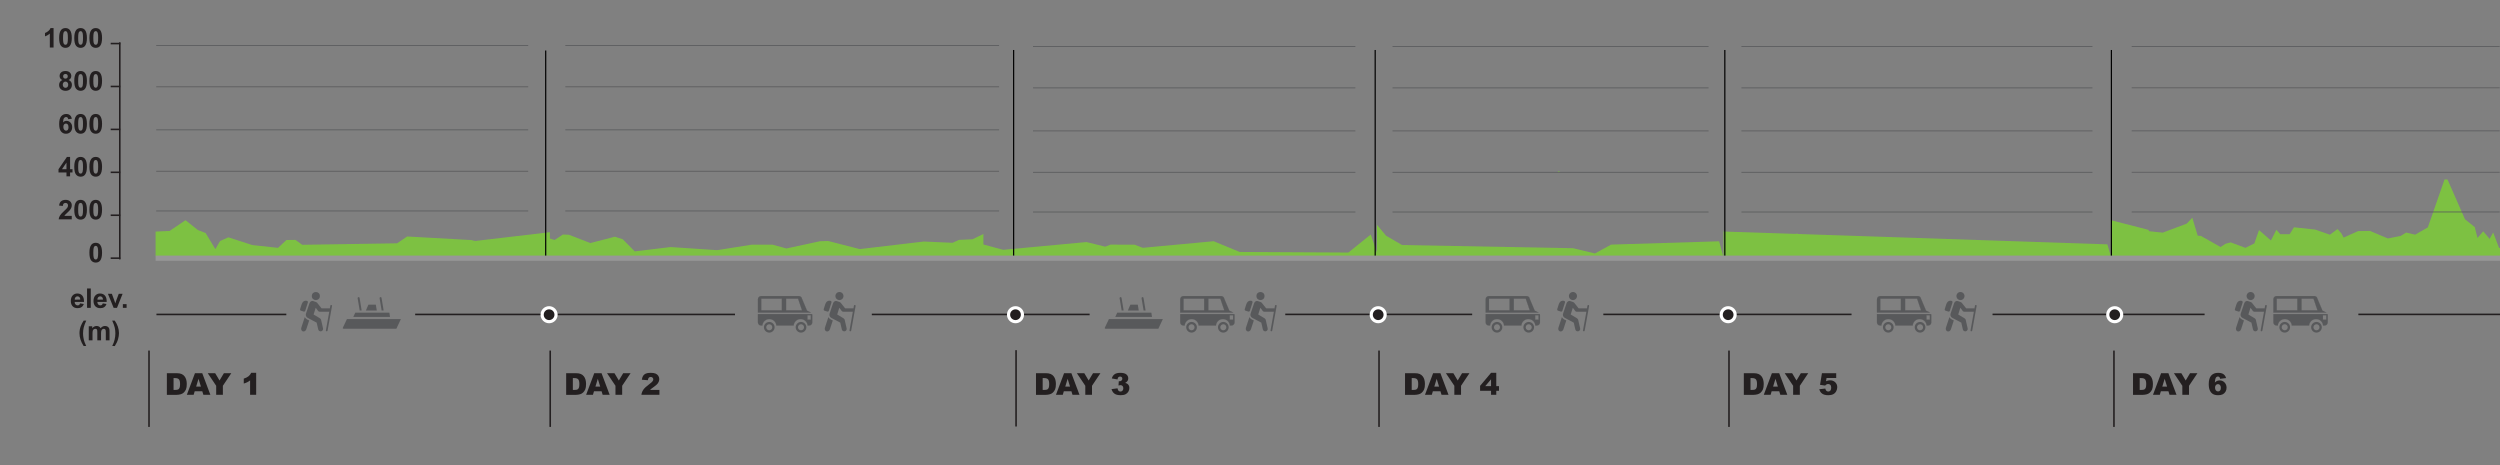 <?xml version="1.0" encoding="utf-8"?>
<!-- Generator: Adobe Illustrator 16.0.0, SVG Export Plug-In . SVG Version: 6.00 Build 0)  -->
<!DOCTYPE svg PUBLIC "-//W3C//DTD SVG 1.1//EN" "http://www.w3.org/Graphics/SVG/1.1/DTD/svg11.dtd">
<svg version="1.1" id="Layer_1" xmlns="http://www.w3.org/2000/svg" xmlns:xlink="http://www.w3.org/1999/xlink" x="0px" y="0px"
	 width="1571.581px" height="292.485px" viewBox="373.822 49.847 1571.581 292.485"
	 enable-background="new 373.822 49.847 1571.581 292.485" xml:space="preserve">
<rect x="373.822" y="49.847" width="1571.581" height="292.485" fill="#808080" stroke="none"/>
<polygon fill="#7DC142" points="1945.402,205.713 1945.402,211.501 1700.792,211.501 1700.792,188.26 1724.265,194.299 
	1724.91,195.217 1733.396,196.088 1748.474,190.432 1751.975,186.719 1755.355,197.992 1757.392,198.15 1769.763,205.15 
	1772.829,203.095 1776.089,202.213 1785.389,205.663 1790.979,202.866 1793.905,194.479 1801.403,201.031 1804.831,194.299 
	1807.251,197.074 1813.174,197.074 1815.885,192.732 1829.234,194.165 1838.488,197.391 1843.283,193.833 1845.752,196.65 
	1847.073,199.2 1856.201,195.127 1863.683,195.016 1874.924,199.759 1883.053,198.123 1886.386,196.043 1892.088,197.366 
	1900.047,192.779 1910.544,162.646 1912.395,162.646 1923.372,187.654 1929.559,192.645 1931.256,199.445 1934.854,195.261 
	1938.903,200.025 1941.107,196.021 1944.827,205.713 "/>
<polygon fill="#7DC142" points="471.625,195.427 480.452,195.025 490.436,188.27 498.189,194.439 503.063,196.314 509.197,206.459 
	512.151,201.383 517.37,199.03 532.442,203.902 548.579,205.655 553.914,200.716 559.546,200.645 563.796,203.732 623.482,202.8 
	629.768,198.51 670.096,200.758 672.534,201.332 719.505,195.814 719.505,210.545 716.868,211.006 471.625,210.777 "/>
<polygon fill="#7DC142" points="1457.305,211.457 1457.305,195.396 1698.571,203.457 1700.966,211.457 "/>
<polygon fill="#7DC142" points="718.315,211.232 718.315,199.46 722.47,200.706 727.656,197.282 731.423,197.414 744.936,202.636 
	760.309,198.661 765.304,200.262 772.855,207.885 795.349,205.154 824.69,207.105 846.463,203.646 859.531,203.667 868.19,206.052 
	889.247,201.5 894.392,201.334 914.274,206.436 954.596,201.68 972.644,202.477 976.639,200.641 985.165,200.271 992.025,196.948 
	992.025,211.232 "/>
<polyline fill="#7DC142" points="1457.087,210.986 1239.431,210.986 1239.431,191.182 1245.193,198.064 1255.216,203.882 
	1362.696,205.883 1376.452,209.184 1386.622,203.611 1454.518,201.529 1457.087,210.986 "/>
<polygon fill="#7DC142" points="991.411,211.43 991.411,203.374 1004.441,206.891 1056.813,202.005 1068.604,204.912 
	1071.961,203.619 1087.023,203.665 1092.216,205.633 1136.766,201.48 1153.084,208.229 1221.483,208.604 1235.504,197.25 
	1240.39,211.43 "/>
<line fill="none" stroke="#000000" stroke-width="0.75" stroke-miterlimit="10" x1="1011.025" y1="81.27" x2="1011.025" y2="211.8"/>
<line fill="none" stroke="#000000" stroke-width="0.75" stroke-miterlimit="10" x1="1238.304" y1="81.27" x2="1238.304" y2="211.8"/>
<line fill="none" stroke="#000000" stroke-width="0.75" stroke-miterlimit="10" x1="1458.104" y1="81.27" x2="1458.104" y2="211.8"/>
<line fill="none" stroke="#000000" stroke-width="0.75" stroke-miterlimit="10" x1="1701.113" y1="81.27" x2="1701.113" y2="211.8"/>
<line fill="none" stroke="#000000" stroke-width="0.75" stroke-miterlimit="10" x1="716.868" y1="81.593" x2="716.868" y2="212.122"/>
<g>
	<g>
		<path fill="#58595B" d="M582.112,241.547c0.258,0.047,0.441,0.273,0.441,0.526c0,0.036-0.001,0.067-0.008,0.099l-2.796,15.521
			c-0.054,0.291-0.335,0.483-0.625,0.435c-0.264-0.049-0.447-0.276-0.447-0.528c0-0.033,0.005-0.063,0.009-0.1l0.056-0.311
			l2.052-11.364h-5.92c-0.014,0-0.024,0-0.037-0.003c-0.015,0.003-0.03,0.003-0.042,0.003c-0.38,0-0.743-0.158-0.987-0.464
			l-1.521-2.051l-1.33,4.233l3.729,2.242c0.656,0.35,1.058,0.985,1.09,1.612c0,0.006,0,0.006,0,0.009l1.109,4.844
			c0.046,0.203,0.05,0.414,0.018,0.608c-0.104,0.595-0.555,1.104-1.182,1.248c-0.119,0.022-0.232,0.037-0.346,0.037
			c-0.708,0-1.347-0.483-1.509-1.203l-0.983-4.271l-5.702-3.043c-0.5-0.271-0.851-0.694-1.003-1.162
			c-0.006-0.013-0.012-0.03-0.014-0.045c-0.153-0.438-0.162-0.955,0.011-1.467l2.178-6.457c0.363-1.08,1.396-1.705,2.308-1.396
			l1.836,0.621c0.231,0.072,0.432,0.202,0.596,0.375c0.009,0.004,0.018,0.01,0.024,0.018c0.02,0.023,0.043,0.049,0.063,0.076
			c0.024,0.024,0.044,0.05,0.062,0.074l2.698,3.404l0,0h4.863c0.129,0,0.254,0.026,0.367,0.068l0.318-1.762
			C581.54,241.688,581.819,241.491,582.112,241.547z"/>
		<circle fill="#58595B" cx="572.373" cy="235.946" r="2.539"/>
		<path fill="#58595B" d="M567.053,239.081c0.291,0.172,0.423,0.563,0.303,0.942l-0.303,0.955l-0.395,1.248l-0.926,2.928
			c-0.14,0.438-0.562,0.695-0.941,0.572l-1.854-0.586c-0.381-0.119-0.577-0.576-0.438-1.012l0.912-2.883
			c1.017-3.155,3.373-2.278,3.622-2.178c0.005,0,0.009,0.006,0.014,0.009S567.053,239.081,567.053,239.081z"/>
		<path fill="#58595B" d="M568.189,251.281l-1.814,5.551c-0.333,1.021-1.304,1.618-2.168,1.333
			c-0.667-0.214-1.077-0.892-1.077-1.659c0-0.229,0.038-0.462,0.115-0.695l2.083-6.375c0.032-0.092,0.063-0.18,0.104-0.264
			C565.711,249.786,566.414,250.618,568.189,251.281z"/>
	</g>
</g>
<g>
	<g>
		<g>
			<g>
				<path fill="#58595B" d="M883.664,246.411l-0.106-0.088l-2.437-1.222l-3.154-7.51l-0.209-0.609
					c-0.334-0.594-0.975-1.006-1.706-1.006h-23.814c-1.078,0-1.954,0.871-1.954,1.955v8.479H883.664z M867.976,244.92v-7.327h7.521
					l2.505,7.327H867.976z M865.327,244.92h-12.944v-7.327h12.944V244.92z M884.317,247.273h-34.035v5.254
					c0,1.082,0.876,1.949,1.954,1.949h0.836c0.173-2.276,2.08-4.065,4.396-4.065c2.321,0,4.22,1.789,4.394,4.065h10.875
					c0.167-2.276,2.063-4.065,4.386-4.065c2.315,0,4.215,1.789,4.389,4.065h0.982c1.081,0,1.947-0.869,1.947-1.949v-4.565
					C884.441,247.716,884.396,247.492,884.317,247.273z M881.424,248.044h2.113v2.778h-2.113V248.044z"/>
			</g>
			<g>
				<g>
					<path fill="#58595B" d="M850.327,246.411v-8.479c0-1.053,0.857-1.908,1.91-1.908h23.814c0.692,0,1.333,0.375,1.667,0.973
						l0.213,0.613l3.149,7.514l0.011,0.011l2.441,1.229l0.063,0.049h0.142l-0.156-0.125l-2.423-1.211l-3.148-7.499l-0.212-0.614
						c-0.351-0.633-1.02-1.023-1.745-1.023h-23.815c-1.103,0-2,0.894-2,1.996v8.478h0.09V246.411z M884.367,247.273h-0.092
						c0.08,0.219,0.122,0.446,0.122,0.688v4.565c0,1.049-0.856,1.908-1.903,1.908h-0.942c-0.189-2.283-2.131-4.066-4.43-4.066
						c-2.3,0-4.237,1.783-4.429,4.066h-10.795c-0.192-2.283-2.136-4.066-4.432-4.066c-2.299,0-4.236,1.783-4.434,4.066h-0.798
						c-1.053,0-1.909-0.859-1.909-1.908v-5.254h-0.092v5.254c0,1.099,0.898,2,2.001,2h0.88l0.004-0.043
						c0.174-2.256,2.082-4.023,4.348-4.023s4.178,1.768,4.349,4.023l0.001,0.043h10.961l0.006-0.043
						c0.166-2.256,2.067-4.023,4.339-4.023c2.269,0,4.172,1.768,4.343,4.023l0.004,0.043h1.024c1.101,0,1.996-0.901,1.996-2v-4.565
						C884.49,247.729,884.449,247.492,884.367,247.273z"/>
				</g>
				<g>
					<path fill="#58595B" d="M878.069,244.966h-10.142v-7.422h7.602l0.009,0.032L878.069,244.966z M868.019,244.875h9.922
						l-2.476-7.236h-7.447L868.019,244.875L868.019,244.875z"/>
				</g>
				<g>
					<path fill="#58595B" d="M883.582,250.868h-2.204v-2.871h2.204V250.868z M881.47,250.775h2.022v-2.688h-2.022V250.775z"/>
				</g>
				<g>
					<path fill="#58595B" d="M865.371,244.966h-13.033v-7.422h13.033V244.966z M852.429,244.875h12.854v-7.236h-12.854V244.875z"/>
				</g>
			</g>
		</g>
		<g>
			<g>
				<path fill="#58595B" d="M877.363,258.936c-1.789,0-3.255-1.399-3.345-3.184c-0.087-1.85,1.345-3.425,3.187-3.52
					c1.855-0.092,3.417,1.344,3.51,3.187c0.093,1.841-1.334,3.417-3.181,3.513C877.477,258.936,877.424,258.936,877.363,258.936z
					 M877.372,253.678c-0.028,0-0.063,0-0.096,0.004c-1.046,0.051-1.86,0.948-1.812,1.996c0.051,1.051,0.935,1.854,1.995,1.805
					c1.05-0.051,1.863-0.947,1.81-1.992C879.218,254.473,878.386,253.678,877.372,253.678z"/>
			</g>
			<g>
				<path fill="#58595B" d="M857.402,258.936c-1.783,0-3.251-1.399-3.344-3.184c-0.091-1.85,1.337-3.425,3.188-3.52
					c1.864-0.092,3.419,1.344,3.514,3.187c0.088,1.842-1.342,3.417-3.186,3.513C857.517,258.936,857.459,258.936,857.402,258.936z
					 M857.412,253.678c-0.033,0-0.066,0-0.098,0.004c-1.048,0.051-1.861,0.948-1.808,1.996c0.054,1.051,0.937,1.854,1.993,1.805
					c1.047-0.051,1.861-0.947,1.812-1.992C859.261,254.473,858.426,253.678,857.412,253.678z"/>
			</g>
		</g>
	</g>
</g>
<g>
	<g>
		<path fill="#58595B" d="M911.266,241.547c0.259,0.047,0.44,0.273,0.44,0.526c0,0.036-0.002,0.067-0.008,0.099l-2.795,15.521
			c-0.056,0.291-0.336,0.483-0.625,0.435c-0.267-0.049-0.449-0.276-0.449-0.528c0-0.033,0.005-0.063,0.01-0.1l0.056-0.311
			l2.05-11.364h-5.917c-0.015,0-0.023,0-0.036-0.003c-0.018,0.003-0.029,0.003-0.044,0.003c-0.379,0-0.743-0.158-0.985-0.464
			l-1.521-2.051l-1.329,4.233l3.728,2.242c0.658,0.35,1.06,0.985,1.09,1.612c0,0.006,0,0.006,0,0.009l1.11,4.844
			c0.047,0.203,0.05,0.414,0.018,0.608c-0.104,0.595-0.555,1.104-1.182,1.248c-0.12,0.022-0.234,0.037-0.347,0.037
			c-0.708,0-1.347-0.483-1.51-1.203l-0.982-4.271l-5.703-3.043c-0.5-0.271-0.85-0.694-1.003-1.162
			c-0.005-0.013-0.011-0.03-0.013-0.045c-0.151-0.438-0.161-0.955,0.01-1.467l2.178-6.457c0.364-1.08,1.396-1.705,2.308-1.396
			l1.839,0.621c0.229,0.072,0.431,0.202,0.594,0.375c0.013,0.004,0.019,0.01,0.024,0.018c0.021,0.023,0.044,0.049,0.063,0.076
			c0.023,0.024,0.044,0.05,0.061,0.074l2.699,3.404l0,0h4.862c0.128,0,0.253,0.026,0.367,0.068l0.316-1.762
			C910.69,241.688,910.972,241.491,911.266,241.547z"/>
		<path fill="#58595B" d="M901.526,233.407c1.397,0,2.536,1.137,2.536,2.541c0,1.403-1.139,2.536-2.536,2.536
			c-1.403,0-2.541-1.133-2.541-2.536C898.985,234.544,900.123,233.407,901.526,233.407z"/>
		<path fill="#58595B" d="M896.204,239.081c0.291,0.172,0.424,0.563,0.304,0.942l-0.304,0.955l-0.393,1.248l-0.929,2.928
			c-0.139,0.438-0.559,0.695-0.939,0.572l-1.854-0.586c-0.385-0.119-0.578-0.576-0.439-1.012l0.912-2.883
			c1.019-3.155,3.374-2.278,3.624-2.178c0.005,0,0.007,0.006,0.012,0.009S896.204,239.081,896.204,239.081z"/>
		<path fill="#58595B" d="M897.342,251.281l-1.813,5.551c-0.333,1.021-1.306,1.618-2.169,1.333
			c-0.667-0.214-1.078-0.892-1.078-1.659c0-0.229,0.039-0.462,0.114-0.695l2.084-6.375c0.03-0.092,0.063-0.18,0.104-0.264
			C894.865,249.786,895.567,250.618,897.342,251.281z"/>
	</g>
</g>
<g>
	<g>
		<path fill="#58595B" d="M1175.939,241.547c0.262,0.047,0.442,0.273,0.442,0.526c0,0.036-0.003,0.067-0.008,0.099l-2.797,15.521
			c-0.054,0.291-0.336,0.483-0.624,0.435c-0.267-0.049-0.448-0.276-0.448-0.528c0-0.033,0.005-0.063,0.01-0.1l0.056-0.311
			l2.052-11.364h-5.918c-0.015,0-0.026,0-0.039-0.003c-0.016,0.003-0.027,0.003-0.04,0.003c-0.382,0-0.744-0.158-0.989-0.464
			l-1.519-2.051l-1.33,4.233l3.729,2.242c0.654,0.35,1.057,0.985,1.09,1.612c0,0.006,0,0.006,0,0.009l1.108,4.844
			c0.045,0.203,0.049,0.414,0.017,0.608c-0.103,0.595-0.554,1.104-1.181,1.248c-0.12,0.022-0.233,0.037-0.349,0.037
			c-0.704,0-1.346-0.483-1.508-1.203l-0.982-4.271l-5.702-3.043c-0.5-0.271-0.85-0.694-1.006-1.162
			c-0.003-0.013-0.01-0.03-0.013-0.045c-0.151-0.438-0.161-0.955,0.011-1.467l2.18-6.457c0.363-1.08,1.394-1.705,2.308-1.396
			l1.836,0.621c0.231,0.072,0.435,0.202,0.597,0.375c0.01,0.004,0.017,0.01,0.022,0.018c0.022,0.023,0.045,0.049,0.063,0.076
			c0.023,0.024,0.044,0.05,0.061,0.074l2.699,3.404l0,0h4.864c0.128,0,0.251,0.026,0.365,0.068l0.317-1.762
			C1175.367,241.688,1175.646,241.491,1175.939,241.547z"/>
		<circle fill="#58595B" cx="1166.201" cy="235.946" r="2.539"/>
		<path fill="#58595B" d="M1160.88,239.081c0.29,0.172,0.423,0.563,0.306,0.942l-0.306,0.955l-0.393,1.248l-0.927,2.928
			c-0.142,0.438-0.562,0.695-0.942,0.572l-1.854-0.586c-0.383-0.119-0.577-0.576-0.438-1.012l0.914-2.883
			c1.016-3.155,3.372-2.278,3.62-2.178c0.007,0,0.01,0.006,0.013,0.009C1160.878,239.081,1160.88,239.081,1160.88,239.081z"/>
		<path fill="#58595B" d="M1162.017,251.281l-1.813,5.551c-0.335,1.021-1.306,1.618-2.169,1.333
			c-0.667-0.214-1.078-0.892-1.078-1.659c0-0.229,0.039-0.462,0.114-0.695l2.084-6.375c0.032-0.092,0.063-0.18,0.105-0.264
			C1159.54,249.786,1160.242,250.618,1162.017,251.281z"/>
	</g>
</g>
<g>
	<g>
		<path fill="#58595B" d="M1372.376,241.547c0.258,0.047,0.442,0.273,0.442,0.526c0,0.036-0.004,0.067-0.012,0.099l-2.794,15.521
			c-0.055,0.291-0.336,0.483-0.625,0.435c-0.264-0.049-0.449-0.276-0.449-0.528c0-0.033,0.007-0.063,0.013-0.1l0.054-0.311
			l2.051-11.364h-5.918c-0.015,0-0.024,0-0.036-0.003c-0.018,0.003-0.03,0.003-0.041,0.003c-0.384,0-0.744-0.158-0.989-0.464
			l-1.521-2.051l-1.33,4.233l3.729,2.242c0.658,0.35,1.058,0.985,1.089,1.612c0,0.006,0,0.006,0,0.009l1.111,4.844
			c0.047,0.203,0.05,0.414,0.017,0.608c-0.104,0.595-0.555,1.104-1.18,1.248c-0.121,0.022-0.235,0.037-0.349,0.037
			c-0.708,0-1.348-0.483-1.51-1.203l-0.982-4.271l-5.702-3.043c-0.5-0.271-0.852-0.694-1.005-1.162
			c-0.004-0.013-0.011-0.03-0.012-0.045c-0.153-0.438-0.161-0.955,0.009-1.467l2.18-6.457c0.362-1.08,1.395-1.705,2.306-1.396
			l1.839,0.621c0.23,0.072,0.432,0.202,0.596,0.375c0.012,0.004,0.019,0.01,0.023,0.018c0.021,0.023,0.045,0.049,0.063,0.076
			c0.025,0.024,0.045,0.05,0.062,0.074l2.7,3.404l0,0h4.861c0.129,0,0.254,0.026,0.367,0.068l0.317-1.762
			C1371.802,241.688,1372.083,241.491,1372.376,241.547z"/>
		<path fill="#58595B" d="M1362.639,233.407c1.397,0,2.534,1.137,2.534,2.541c0,1.403-1.137,2.536-2.534,2.536
			c-1.403,0-2.54-1.133-2.54-2.536C1360.099,234.544,1361.234,233.407,1362.639,233.407z"/>
		<path fill="#58595B" d="M1357.317,239.081c0.288,0.172,0.422,0.563,0.301,0.942l-0.301,0.955l-0.396,1.248l-0.928,2.928
			c-0.138,0.438-0.561,0.695-0.94,0.572l-1.854-0.586c-0.382-0.119-0.577-0.576-0.438-1.012l0.912-2.883
			c1.019-3.155,3.375-2.278,3.622-2.178c0.006,0,0.008,0.006,0.013,0.009C1357.313,239.081,1357.317,239.081,1357.317,239.081z"/>
		<path fill="#58595B" d="M1358.453,251.281l-1.814,5.551c-0.333,1.021-1.306,1.618-2.169,1.333
			c-0.667-0.214-1.075-0.892-1.075-1.659c0-0.229,0.036-0.462,0.113-0.695l2.084-6.375c0.031-0.092,0.063-0.18,0.104-0.264
			C1355.977,249.786,1356.678,250.618,1358.453,251.281z"/>
	</g>
</g>
<g>
	<g>
		<g>
			<g>
				<path fill="#58595B" d="M1149.128,246.411l-0.105-0.088l-2.437-1.222l-3.156-7.51l-0.21-0.609
					c-0.332-0.594-0.977-1.006-1.704-1.006h-23.816c-1.076,0-1.953,0.871-1.953,1.955v8.479H1149.128z M1133.438,244.92v-7.327
					h7.522l2.505,7.327H1133.438z M1130.79,244.92h-12.946v-7.327h12.946V244.92z M1149.778,247.273h-34.033v5.254
					c0,1.082,0.877,1.949,1.953,1.949h0.838c0.173-2.276,2.076-4.065,4.395-4.065c2.32,0,4.22,1.789,4.394,4.065h10.877
					c0.167-2.276,2.063-4.065,4.384-4.065c2.317,0,4.218,1.789,4.39,4.065h0.984c1.078,0,1.946-0.869,1.946-1.949v-4.565
					C1149.904,247.716,1149.86,247.492,1149.778,247.273z M1146.886,248.044h2.115v2.778h-2.115V248.044z"/>
			</g>
			<g>
				<g>
					<path fill="#58595B" d="M1115.79,246.411v-8.479c0-1.053,0.856-1.908,1.91-1.908h23.814c0.69,0,1.331,0.375,1.667,0.973
						l0.213,0.613l3.149,7.514l0.011,0.011l2.442,1.229l0.063,0.049h0.141l-0.156-0.125l-2.422-1.211l-3.148-7.499l-0.212-0.614
						c-0.351-0.633-1.02-1.023-1.747-1.023H1117.7c-1.103,0-2,0.894-2,1.996v8.478h0.09V246.411z M1149.829,247.273h-0.09
						c0.079,0.219,0.121,0.446,0.121,0.688v4.565c0,1.049-0.855,1.908-1.902,1.908h-0.942c-0.189-2.283-2.132-4.066-4.43-4.066
						c-2.3,0-4.241,1.783-4.429,4.066h-10.793c-0.194-2.283-2.138-4.066-4.435-4.066c-2.298,0-4.236,1.783-4.433,4.066h-0.798
						c-1.054,0-1.91-0.859-1.91-1.908v-5.254h-0.09v5.254c0,1.099,0.897,2,2,2h0.879l0.005-0.043
						c0.175-2.256,2.083-4.023,4.349-4.023c2.265,0,4.178,1.768,4.347,4.023l0.004,0.043h10.96l0.008-0.043
						c0.162-2.256,2.067-4.023,4.337-4.023c2.271,0,4.172,1.768,4.345,4.023l0.004,0.043h1.023c1.103,0,1.995-0.901,1.995-2v-4.565
						C1149.953,247.729,1149.911,247.492,1149.829,247.273z"/>
				</g>
				<g>
					<path fill="#58595B" d="M1143.532,244.966h-10.143v-7.422h7.603l0.008,0.032L1143.532,244.966z M1133.482,244.875h9.922
						l-2.476-7.236h-7.447L1133.482,244.875L1133.482,244.875z"/>
				</g>
				<g>
					<path fill="#58595B" d="M1149.045,250.868h-2.204v-2.871h2.204V250.868z M1146.933,250.775h2.021v-2.688h-2.021V250.775z"/>
				</g>
				<g>
					<path fill="#58595B" d="M1130.836,244.966h-13.034v-7.422h13.034V244.966z M1117.895,244.875h12.852v-7.236h-12.852V244.875z"
						/>
				</g>
			</g>
		</g>
		<g>
			<g>
				<path fill="#58595B" d="M1142.828,258.936c-1.791,0-3.257-1.399-3.348-3.184c-0.086-1.85,1.346-3.425,3.187-3.52
					c1.856-0.092,3.417,1.344,3.511,3.187c0.091,1.842-1.336,3.417-3.181,3.513C1142.939,258.936,1142.888,258.936,1142.828,258.936
					z M1142.836,253.678c-0.03,0-0.063,0-0.096,0.004c-1.047,0.051-1.86,0.948-1.811,1.996c0.049,1.051,0.935,1.854,1.991,1.805
					c1.053-0.051,1.864-0.947,1.812-1.992C1144.681,254.473,1143.849,253.678,1142.836,253.678z"/>
			</g>
			<g>
				<path fill="#58595B" d="M1122.867,258.936c-1.784,0-3.253-1.399-3.348-3.184c-0.091-1.85,1.34-3.425,3.188-3.52
					c1.863-0.092,3.42,1.344,3.514,3.187c0.086,1.842-1.344,3.417-3.185,3.513C1122.979,258.936,1122.923,258.936,1122.867,258.936z
					 M1122.875,253.678c-0.033,0-0.064,0-0.099,0.004c-1.048,0.051-1.857,0.948-1.806,1.996c0.053,1.051,0.934,1.854,1.99,1.805
					c1.047-0.051,1.863-0.947,1.813-1.992C1124.727,254.473,1123.889,253.678,1122.875,253.678z"/>
			</g>
		</g>
	</g>
</g>
<g>
	<g>
		<path fill="#58595B" d="M1615.977,241.547c0.259,0.047,0.442,0.273,0.442,0.526c0,0.036-0.004,0.067-0.012,0.099l-2.793,15.521
			c-0.056,0.291-0.336,0.483-0.625,0.435c-0.265-0.049-0.45-0.276-0.45-0.528c0-0.033,0.006-0.063,0.013-0.1l0.054-0.311
			l2.052-11.364h-5.919c-0.014,0-0.025,0-0.036-0.003c-0.017,0.003-0.031,0.003-0.042,0.003c-0.383,0-0.745-0.158-0.989-0.464
			l-1.521-2.051l-1.329,4.233l3.728,2.242c0.658,0.35,1.06,0.985,1.09,1.612c0,0.006,0,0.006,0,0.009l1.11,4.844
			c0.047,0.203,0.05,0.414,0.019,0.608c-0.104,0.595-0.556,1.104-1.181,1.248c-0.122,0.022-0.235,0.037-0.349,0.037
			c-0.708,0-1.348-0.483-1.51-1.203l-0.982-4.271l-5.703-3.043c-0.5-0.271-0.85-0.694-1.003-1.162
			c-0.005-0.013-0.011-0.03-0.013-0.045c-0.153-0.438-0.161-0.955,0.01-1.467l2.178-6.457c0.364-1.08,1.396-1.705,2.307-1.396
			l1.84,0.621c0.229,0.072,0.431,0.202,0.595,0.375c0.012,0.004,0.018,0.01,0.022,0.018c0.021,0.023,0.047,0.049,0.063,0.076
			c0.024,0.024,0.046,0.05,0.062,0.074l2.7,3.404l0,0h4.862c0.128,0,0.253,0.026,0.367,0.068l0.316-1.762
			C1615.401,241.688,1615.683,241.491,1615.977,241.547z"/>
		<path fill="#58595B" d="M1606.239,233.407c1.396,0,2.534,1.137,2.534,2.541c0,1.403-1.139,2.536-2.534,2.536
			c-1.405,0-2.541-1.133-2.541-2.536C1603.698,234.544,1604.834,233.407,1606.239,233.407z"/>
		<path fill="#58595B" d="M1600.915,239.081c0.291,0.172,0.424,0.563,0.302,0.942l-0.302,0.955l-0.392,1.248l-0.93,2.928
			c-0.137,0.438-0.559,0.695-0.939,0.572l-1.854-0.586c-0.383-0.119-0.575-0.576-0.438-1.012l0.912-2.883
			c1.018-3.155,3.374-2.278,3.622-2.178c0.007,0,0.008,0.006,0.013,0.009S1600.915,239.081,1600.915,239.081z"/>
		<path fill="#58595B" d="M1602.053,251.281l-1.813,5.551c-0.333,1.021-1.308,1.618-2.169,1.333
			c-0.667-0.214-1.077-0.892-1.077-1.659c0-0.229,0.038-0.462,0.114-0.695l2.085-6.375c0.03-0.092,0.063-0.18,0.103-0.264
			C1599.576,249.786,1600.278,250.618,1602.053,251.281z"/>
	</g>
</g>
<g>
	<g>
		<g>
			<g>
				<path fill="#58595B" d="M1587.128,246.411l-0.105-0.088l-2.438-1.222l-3.154-7.51l-0.21-0.609
					c-0.332-0.594-0.977-1.006-1.706-1.006h-23.814c-1.076,0-1.953,0.871-1.953,1.955v8.479H1587.128z M1571.438,244.92v-7.327
					h7.522l2.505,7.327H1571.438z M1568.79,244.92h-12.946v-7.327h12.946V244.92z M1587.778,247.273h-34.033v5.254
					c0,1.082,0.877,1.949,1.953,1.949h0.838c0.173-2.276,2.076-4.065,4.395-4.065c2.32,0,4.22,1.789,4.394,4.065h10.877
					c0.167-2.276,2.063-4.065,4.384-4.065c2.317,0,4.218,1.789,4.39,4.065h0.984c1.078,0,1.946-0.869,1.946-1.949v-4.565
					C1587.904,247.716,1587.86,247.492,1587.778,247.273z M1584.886,248.044h2.115v2.778h-2.115V248.044z"/>
			</g>
			<g>
				<g>
					<path fill="#58595B" d="M1553.79,246.411v-8.479c0-1.053,0.856-1.908,1.91-1.908h23.814c0.69,0,1.331,0.375,1.667,0.973
						l0.213,0.613l3.149,7.514l0.011,0.011l2.442,1.229l0.063,0.049h0.141l-0.156-0.125l-2.422-1.211l-3.148-7.499l-0.212-0.614
						c-0.351-0.633-1.02-1.023-1.747-1.023H1555.7c-1.103,0-2,0.894-2,1.996v8.478h0.09V246.411z M1587.829,247.273h-0.09
						c0.079,0.219,0.121,0.446,0.121,0.688v4.565c0,1.049-0.855,1.908-1.902,1.908h-0.942c-0.189-2.283-2.133-4.066-4.43-4.066
						c-2.3,0-4.241,1.783-4.429,4.066h-10.793c-0.194-2.283-2.138-4.066-4.435-4.066c-2.298,0-4.236,1.783-4.433,4.066h-0.798
						c-1.054,0-1.91-0.859-1.91-1.908v-5.254h-0.09v5.254c0,1.099,0.897,2,2,2h0.879l0.005-0.043
						c0.175-2.256,2.083-4.023,4.349-4.023c2.265,0,4.178,1.768,4.347,4.023l0.003,0.043h10.961l0.008-0.043
						c0.162-2.256,2.065-4.023,4.337-4.023c2.271,0,4.173,1.768,4.345,4.023l0.004,0.043h1.023c1.103,0,1.995-0.901,1.995-2v-4.565
						C1587.953,247.729,1587.911,247.492,1587.829,247.273z"/>
				</g>
				<g>
					<path fill="#58595B" d="M1581.532,244.966h-10.143v-7.422h7.603l0.008,0.032L1581.532,244.966z M1571.482,244.875h9.922
						l-2.476-7.236h-7.447L1571.482,244.875L1571.482,244.875z"/>
				</g>
				<g>
					<path fill="#58595B" d="M1587.045,250.868h-2.204v-2.871h2.204V250.868z M1584.933,250.775h2.021v-2.688h-2.021V250.775z"/>
				</g>
				<g>
					<path fill="#58595B" d="M1568.836,244.966h-13.034v-7.422h13.034V244.966z M1555.895,244.875h12.852v-7.236h-12.852V244.875z"
						/>
				</g>
			</g>
		</g>
		<g>
			<g>
				<path fill="#58595B" d="M1580.828,258.936c-1.791,0-3.257-1.399-3.348-3.184c-0.086-1.85,1.346-3.425,3.187-3.52
					c1.856-0.092,3.417,1.344,3.511,3.187c0.091,1.842-1.336,3.417-3.181,3.513C1580.939,258.936,1580.888,258.936,1580.828,258.936
					z M1580.836,253.678c-0.03,0-0.063,0-0.096,0.004c-1.047,0.051-1.86,0.948-1.811,1.996c0.049,1.051,0.935,1.854,1.991,1.805
					c1.053-0.051,1.864-0.947,1.812-1.992C1582.681,254.473,1581.849,253.678,1580.836,253.678z"/>
			</g>
			<g>
				<path fill="#58595B" d="M1560.867,258.936c-1.784,0-3.253-1.399-3.348-3.184c-0.091-1.85,1.34-3.425,3.188-3.52
					c1.863-0.092,3.42,1.344,3.514,3.187c0.086,1.842-1.344,3.417-3.185,3.513C1560.979,258.936,1560.923,258.936,1560.867,258.936z
					 M1560.875,253.678c-0.033,0-0.064,0-0.099,0.004c-1.048,0.051-1.857,0.948-1.806,1.996c0.053,1.051,0.934,1.854,1.99,1.805
					c1.047-0.051,1.863-0.947,1.813-1.992C1562.727,254.473,1561.889,253.678,1560.875,253.678z"/>
			</g>
		</g>
	</g>
</g>
<g>
	<g>
		<g>
			<g>
				<path fill="#58595B" d="M1341.128,246.411l-0.105-0.088l-2.438-1.222l-3.154-7.51l-0.21-0.609
					c-0.332-0.594-0.977-1.006-1.706-1.006h-23.814c-1.076,0-1.953,0.871-1.953,1.955v8.479H1341.128z M1325.438,244.92v-7.327
					h7.522l2.505,7.327H1325.438z M1322.79,244.92h-12.946v-7.327h12.946V244.92z M1341.778,247.273h-34.033v5.254
					c0,1.082,0.877,1.949,1.953,1.949h0.838c0.173-2.276,2.076-4.065,4.395-4.065c2.32,0,4.22,1.789,4.394,4.065h10.877
					c0.167-2.276,2.063-4.065,4.384-4.065c2.317,0,4.218,1.789,4.39,4.065h0.984c1.078,0,1.946-0.869,1.946-1.949v-4.565
					C1341.904,247.716,1341.86,247.492,1341.778,247.273z M1338.886,248.044h2.115v2.778h-2.115V248.044z"/>
			</g>
			<g>
				<g>
					<path fill="#58595B" d="M1307.79,246.411v-8.479c0-1.053,0.856-1.908,1.91-1.908h23.814c0.69,0,1.331,0.375,1.667,0.973
						l0.213,0.613l3.149,7.514l0.011,0.011l2.442,1.229l0.063,0.049h0.141l-0.156-0.125l-2.422-1.211l-3.148-7.499l-0.212-0.614
						c-0.351-0.633-1.02-1.023-1.747-1.023H1309.7c-1.103,0-2,0.894-2,1.996v8.478h0.09V246.411z M1341.829,247.273h-0.09
						c0.079,0.219,0.121,0.446,0.121,0.688v4.565c0,1.049-0.855,1.908-1.902,1.908h-0.942c-0.189-2.283-2.133-4.066-4.43-4.066
						c-2.3,0-4.241,1.783-4.429,4.066h-10.793c-0.194-2.283-2.138-4.066-4.435-4.066c-2.298,0-4.236,1.783-4.433,4.066h-0.798
						c-1.054,0-1.91-0.859-1.91-1.908v-5.254h-0.09v5.254c0,1.099,0.897,2,2,2h0.879l0.005-0.043
						c0.175-2.256,2.083-4.023,4.349-4.023c2.265,0,4.178,1.768,4.347,4.023l0.003,0.043h10.961l0.008-0.043
						c0.162-2.256,2.065-4.023,4.337-4.023c2.271,0,4.173,1.768,4.345,4.023l0.004,0.043h1.023c1.103,0,1.995-0.901,1.995-2v-4.565
						C1341.953,247.729,1341.911,247.492,1341.829,247.273z"/>
				</g>
				<g>
					<path fill="#58595B" d="M1335.532,244.966h-10.143v-7.422h7.603l0.008,0.032L1335.532,244.966z M1325.482,244.875h9.922
						l-2.476-7.236h-7.447L1325.482,244.875L1325.482,244.875z"/>
				</g>
				<g>
					<path fill="#58595B" d="M1341.045,250.868h-2.204v-2.871h2.204V250.868z M1338.933,250.775h2.021v-2.688h-2.021V250.775z"/>
				</g>
				<g>
					<path fill="#58595B" d="M1322.836,244.966h-13.034v-7.422h13.034V244.966z M1309.895,244.875h12.852v-7.236h-12.852V244.875z"
						/>
				</g>
			</g>
		</g>
		<g>
			<g>
				<path fill="#58595B" d="M1334.828,258.936c-1.791,0-3.257-1.399-3.348-3.184c-0.086-1.85,1.346-3.425,3.187-3.52
					c1.856-0.092,3.417,1.344,3.511,3.187c0.091,1.842-1.336,3.417-3.181,3.513C1334.939,258.936,1334.888,258.936,1334.828,258.936
					z M1334.836,253.678c-0.03,0-0.063,0-0.096,0.004c-1.047,0.051-1.86,0.948-1.811,1.996c0.049,1.051,0.935,1.854,1.991,1.805
					c1.053-0.051,1.864-0.947,1.812-1.992C1336.681,254.473,1335.849,253.678,1334.836,253.678z"/>
			</g>
			<g>
				<path fill="#58595B" d="M1314.867,258.936c-1.784,0-3.253-1.399-3.348-3.184c-0.091-1.85,1.34-3.425,3.188-3.52
					c1.863-0.092,3.42,1.344,3.514,3.187c0.086,1.842-1.344,3.417-3.185,3.513C1314.979,258.936,1314.923,258.936,1314.867,258.936z
					 M1314.875,253.678c-0.033,0-0.064,0-0.099,0.004c-1.048,0.051-1.857,0.948-1.806,1.996c0.053,1.051,0.934,1.854,1.99,1.805
					c1.047-0.051,1.863-0.947,1.813-1.992C1316.727,254.473,1315.889,253.678,1314.875,253.678z"/>
			</g>
		</g>
	</g>
</g>
<g>
	<g>
		<path fill="#58595B" d="M1798.376,241.547c0.258,0.047,0.442,0.273,0.442,0.526c0,0.036-0.004,0.067-0.012,0.099l-2.794,15.521
			c-0.055,0.291-0.336,0.483-0.625,0.435c-0.264-0.049-0.449-0.276-0.449-0.528c0-0.033,0.007-0.063,0.013-0.1l0.054-0.311
			l2.051-11.364h-5.918c-0.015,0-0.024,0-0.036-0.003c-0.018,0.003-0.03,0.003-0.041,0.003c-0.384,0-0.746-0.158-0.989-0.464
			l-1.521-2.051l-1.33,4.233l3.729,2.242c0.658,0.35,1.058,0.985,1.089,1.612c0,0.006,0,0.006,0,0.009l1.111,4.844
			c0.047,0.203,0.05,0.414,0.017,0.608c-0.104,0.595-0.555,1.104-1.18,1.248c-0.121,0.022-0.235,0.037-0.349,0.037
			c-0.708,0-1.348-0.483-1.51-1.203l-0.982-4.271l-5.702-3.043c-0.5-0.271-0.852-0.694-1.005-1.162
			c-0.004-0.013-0.011-0.03-0.012-0.045c-0.153-0.438-0.161-0.955,0.009-1.467l2.18-6.457c0.362-1.08,1.395-1.705,2.306-1.396
			l1.839,0.621c0.23,0.072,0.432,0.202,0.596,0.375c0.012,0.004,0.019,0.01,0.023,0.018c0.021,0.023,0.045,0.049,0.063,0.076
			c0.025,0.024,0.045,0.05,0.062,0.074l2.7,3.404l0,0h4.861c0.129,0,0.254,0.026,0.367,0.068l0.317-1.762
			C1797.802,241.688,1798.083,241.491,1798.376,241.547z"/>
		<path fill="#58595B" d="M1788.639,233.407c1.397,0,2.534,1.137,2.534,2.541c0,1.403-1.137,2.536-2.534,2.536
			c-1.403,0-2.54-1.133-2.54-2.536C1786.099,234.544,1787.234,233.407,1788.639,233.407z"/>
		<path fill="#58595B" d="M1783.314,239.081c0.291,0.172,0.425,0.563,0.303,0.942l-0.303,0.955l-0.393,1.248l-0.928,2.928
			c-0.138,0.438-0.561,0.695-0.94,0.572l-1.854-0.586c-0.383-0.119-0.577-0.576-0.438-1.012l0.912-2.883
			c1.019-3.155,3.373-2.278,3.622-2.178c0.006,0,0.008,0.006,0.013,0.009C1783.313,239.081,1783.314,239.081,1783.314,239.081z"/>
		<path fill="#58595B" d="M1784.453,251.281l-1.814,5.551c-0.333,1.021-1.306,1.618-2.169,1.333
			c-0.667-0.214-1.075-0.892-1.075-1.659c0-0.229,0.036-0.462,0.113-0.695l2.084-6.375c0.031-0.092,0.063-0.18,0.104-0.264
			C1781.977,249.786,1782.678,250.618,1784.453,251.281z"/>
	</g>
</g>
<g>
	<g>
		<g>
			<g>
				<path fill="#58595B" d="M1836.328,246.411l-0.106-0.088l-2.438-1.222l-3.154-7.51l-0.21-0.609
					c-0.333-0.594-0.977-1.006-1.706-1.006h-23.814c-1.077,0-1.953,0.871-1.953,1.955v8.479H1836.328z M1820.639,244.92v-7.327
					h7.522l2.504,7.327H1820.639z M1817.99,244.92h-12.946v-7.327h12.946V244.92z M1836.979,247.273h-34.032v5.254
					c0,1.082,0.876,1.949,1.953,1.949h0.837c0.174-2.276,2.077-4.065,4.396-4.065c2.32,0,4.22,1.789,4.394,4.065h10.876
					c0.168-2.276,2.063-4.065,4.385-4.065c2.317,0,4.217,1.789,4.389,4.065h0.984c1.078,0,1.947-0.869,1.947-1.949v-4.565
					C1837.104,247.716,1837.061,247.492,1836.979,247.273z M1834.086,248.044h2.115v2.778h-2.115V248.044z"/>
			</g>
			<g>
				<g>
					<path fill="#58595B" d="M1802.99,246.411v-8.479c0-1.053,0.855-1.908,1.909-1.908h23.815c0.69,0,1.331,0.375,1.667,0.973
						l0.212,0.613l3.15,7.514l0.011,0.011l2.442,1.229l0.063,0.049h0.142l-0.156-0.125l-2.422-1.211l-3.148-7.499l-0.213-0.614
						c-0.35-0.633-1.019-1.023-1.746-1.023H1804.9c-1.103,0-2,0.894-2,1.996v8.478h0.09V246.411z M1837.029,247.273h-0.091
						c0.079,0.219,0.122,0.446,0.122,0.688v4.565c0,1.049-0.856,1.908-1.903,1.908h-0.941c-0.19-2.283-2.133-4.066-4.43-4.066
						c-2.301,0-4.241,1.783-4.429,4.066h-10.794c-0.193-2.283-2.137-4.066-4.434-4.066c-2.298,0-4.237,1.783-4.433,4.066h-0.799
						c-1.053,0-1.909-0.859-1.909-1.908v-5.254h-0.091v5.254c0,1.099,0.897,2,2,2h0.88l0.005-0.043
						c0.175-2.256,2.083-4.023,4.349-4.023c2.265,0,4.178,1.768,4.346,4.023l0.004,0.043h10.961l0.008-0.043
						c0.162-2.256,2.065-4.023,4.337-4.023c2.27,0,4.172,1.768,4.344,4.023l0.004,0.043h1.024c1.103,0,1.995-0.901,1.995-2v-4.565
						C1837.153,247.729,1837.11,247.492,1837.029,247.273z"/>
				</g>
				<g>
					<path fill="#58595B" d="M1830.732,244.966h-10.143v-7.422h7.603l0.008,0.032L1830.732,244.966z M1820.683,244.875h9.923
						l-2.476-7.236h-7.449v7.236H1820.683z"/>
				</g>
				<g>
					<path fill="#58595B" d="M1836.245,250.868h-2.205v-2.871h2.205V250.868z M1834.133,250.775h2.021v-2.688h-2.021V250.775z"/>
				</g>
				<g>
					<path fill="#58595B" d="M1818.036,244.966h-13.035v-7.422h13.035V244.966z M1805.094,244.875h12.853v-7.236h-12.853V244.875z"
						/>
				</g>
			</g>
		</g>
		<g>
			<g>
				<path fill="#58595B" d="M1830.028,258.936c-1.791,0-3.257-1.399-3.349-3.184c-0.086-1.85,1.346-3.425,3.188-3.52
					c1.855-0.092,3.417,1.344,3.511,3.187c0.091,1.842-1.336,3.417-3.182,3.513C1830.141,258.936,1830.087,258.936,1830.028,258.936
					z M1830.036,253.678c-0.03,0-0.064,0-0.096,0.004c-1.048,0.051-1.861,0.948-1.811,1.996c0.049,1.051,0.933,1.854,1.991,1.805
					c1.053-0.051,1.863-0.947,1.811-1.992C1831.881,254.473,1831.048,253.678,1830.036,253.678z"/>
			</g>
			<g>
				<path fill="#58595B" d="M1810.067,258.936c-1.785,0-3.255-1.399-3.349-3.184c-0.09-1.85,1.34-3.425,3.188-3.52
					c1.864-0.092,3.421,1.344,3.515,3.187c0.086,1.842-1.344,3.417-3.185,3.513C1810.178,258.936,1810.123,258.936,1810.067,258.936
					z M1810.075,253.678c-0.033,0-0.066,0-0.1,0.004c-1.047,0.051-1.857,0.948-1.805,1.996c0.053,1.051,0.933,1.854,1.99,1.805
					c1.047-0.051,1.862-0.947,1.813-1.992C1811.927,254.473,1811.089,253.678,1810.075,253.678z"/>
			</g>
		</g>
	</g>
</g>
<g>
	<g>
		<path fill="#58595B" d="M1092.74,245.045c0.408-0.011,0.87,0.025,1.245-0.018c-0.367-2.223-0.798-4.793-1.184-7.155
			c-0.097-0.593-0.094-1.224-0.692-1.265c-0.82-0.059-0.666,0.791-0.551,1.469C1091.958,240.368,1092.352,242.832,1092.74,245.045z"
			/>
		<path fill="#58595B" d="M1078.938,245.045c0.406-0.011,0.871,0.025,1.246-0.018c-0.36-2.223-0.797-4.793-1.185-7.155
			c-0.097-0.593-0.083-1.224-0.694-1.265c-0.339-0.023-0.625,0.252-0.67,0.508c-0.049,0.261,0.088,0.688,0.141,1.019
			C1078.145,240.383,1078.575,242.906,1078.938,245.045z"/>
		<path fill="#58595B" d="M1089.07,241.38c-1.549,0-3.1,0-4.647,0c-0.511,1.228-1.136,2.451-1.589,3.665c2.28,0,4.564,0,6.849,0
			C1089.513,243.872,1089.3,242.564,1089.07,241.38z"/>
		<path fill="#58595B" d="M1097.555,246.395c-7.136,0-14.272,0-21.41,0c-0.421,0.86-0.873,1.801-1.222,2.674
			c7.692,0,15.386,0,23.078,0c-0.115-0.887-0.272-1.727-0.389-2.613C1097.604,246.425,1097.579,246.404,1097.555,246.395z"/>
		<path fill="#58595B" d="M1104.811,250.428c-11.295,0-22.587,0-33.886,0c-0.764,1.555-1.588,3.295-2.364,4.978
			c-0.131,0.284-0.364,0.646-0.183,0.919c0.2,0.291,1.32,0.183,1.938,0.183c10.486,0,21.277,0,31.68,0
			c0.955-1.989,1.885-4.004,2.814-6.016C1104.837,250.484,1104.837,250.432,1104.811,250.428z"/>
	</g>
</g>
<g>
	<g>
		<path fill="#58595B" d="M613.74,245.045c0.408-0.011,0.87,0.025,1.245-0.018c-0.367-2.223-0.798-4.793-1.184-7.155
			c-0.097-0.593-0.094-1.224-0.692-1.265c-0.82-0.059-0.666,0.791-0.551,1.469C612.958,240.368,613.352,242.832,613.74,245.045z"/>
		<path fill="#58595B" d="M599.938,245.045c0.406-0.011,0.871,0.025,1.246-0.018c-0.36-2.223-0.797-4.793-1.185-7.155
			c-0.097-0.593-0.083-1.224-0.694-1.265c-0.339-0.023-0.625,0.252-0.67,0.508c-0.049,0.261,0.088,0.688,0.142,1.019
			C599.144,240.383,599.575,242.906,599.938,245.045z"/>
		<path fill="#58595B" d="M610.07,241.38c-1.549,0-3.1,0-4.647,0c-0.511,1.228-1.136,2.451-1.589,3.665c2.28,0,4.564,0,6.849,0
			C610.513,243.872,610.3,242.564,610.07,241.38z"/>
		<path fill="#58595B" d="M618.555,246.395c-7.136,0-14.272,0-21.411,0c-0.42,0.86-0.872,1.801-1.221,2.674
			c7.692,0,15.385,0,23.078,0c-0.115-0.887-0.273-1.727-0.389-2.613C618.604,246.425,618.579,246.404,618.555,246.395z"/>
		<path fill="#58595B" d="M625.811,250.428c-11.295,0-22.587,0-33.886,0c-0.764,1.555-1.588,3.295-2.364,4.978
			c-0.131,0.284-0.364,0.646-0.183,0.919c0.2,0.291,1.32,0.183,1.938,0.183c10.486,0,21.277,0,31.68,0
			c0.955-1.989,1.885-4.004,2.814-6.016C625.837,250.484,625.837,250.432,625.811,250.428z"/>
	</g>
</g>
<path fill="none" stroke="#FFFFFF" stroke-width="0.75" stroke-miterlimit="10" d="M683.176,211.986"/>
<path fill="none" stroke="#FFFFFF" stroke-width="0.75" stroke-miterlimit="10" d="M683.765,209.531"/>
<path fill="none" stroke="#FFFFFF" stroke-width="0.75" stroke-miterlimit="10" d="M682.505,212.102"/>
<polygon fill="#7DC242" points="1354.576,157.61 1353.207,158.31 1353.207,157.61 "/>
<path fill="none" stroke="#FFFFFF" stroke-width="0.75" stroke-miterlimit="10" d="M669.521,213.102"/>
<line fill="none" stroke="#231F20" stroke-miterlimit="10" x1="472.167" y1="247.516" x2="553.813" y2="247.516"/>
<line fill="none" stroke="#58595B" stroke-width="0.5" stroke-miterlimit="10" x1="472.02" y1="78.418" x2="705.868" y2="78.418"/>
<line fill="none" stroke="#58595B" stroke-width="0.5" stroke-miterlimit="10" x1="472.02" y1="104.428" x2="705.868" y2="104.428"/>
<line fill="none" stroke="#58595B" stroke-width="0.5" stroke-miterlimit="10" x1="472.02" y1="131.478" x2="705.868" y2="131.478"/>
<line fill="none" stroke="#58595B" stroke-width="0.5" stroke-miterlimit="10" x1="472.02" y1="157.488" x2="705.868" y2="157.488"/>
<line fill="none" stroke="#58595B" stroke-width="0.5" stroke-miterlimit="10" x1="472.02" y1="182.458" x2="705.868" y2="182.458"/>
<line fill="none" stroke="#58595B" stroke-width="0.5" stroke-miterlimit="10" x1="1001.868" y1="78.418" x2="729.201" y2="78.418"/>
<line fill="none" stroke="#58595B" stroke-width="0.5" stroke-miterlimit="10" x1="1001.868" y1="104.428" x2="729.201" y2="104.428"/>
<line fill="none" stroke="#58595B" stroke-width="0.5" stroke-miterlimit="10" x1="1001.868" y1="131.478" x2="729.201" y2="131.478"/>
<line fill="none" stroke="#58595B" stroke-width="0.5" stroke-miterlimit="10" x1="1001.868" y1="157.488" x2="729.201" y2="157.488"/>
<line fill="none" stroke="#58595B" stroke-width="0.5" stroke-miterlimit="10" x1="1001.868" y1="182.458" x2="729.201" y2="182.458"/>
<line fill="none" stroke="#58595B" stroke-width="0.5" stroke-miterlimit="10" x1="1447.871" y1="79.084" x2="1249.204" y2="79.084"/>
<line fill="none" stroke="#58595B" stroke-width="0.5" stroke-miterlimit="10" x1="1447.871" y1="105.095" x2="1249.204" y2="105.095"/>
<line fill="none" stroke="#58595B" stroke-width="0.5" stroke-miterlimit="10" x1="1447.871" y1="132.145" x2="1249.204" y2="132.145"/>
<line fill="none" stroke="#58595B" stroke-width="0.5" stroke-miterlimit="10" x1="1447.871" y1="158.155" x2="1249.204" y2="158.155"/>
<line fill="none" stroke="#58595B" stroke-width="0.5" stroke-miterlimit="10" x1="1447.871" y1="183.125" x2="1249.204" y2="183.125"/>
<line fill="none" stroke="#58595B" stroke-width="0.5" stroke-miterlimit="10" x1="1468.538" y1="79.084" x2="1689.204" y2="79.084"/>
<line fill="none" stroke="#58595B" stroke-width="0.5" stroke-miterlimit="10" x1="1468.538" y1="105.095" x2="1689.204" y2="105.095"/>
<line fill="none" stroke="#58595B" stroke-width="0.5" stroke-miterlimit="10" x1="1468.538" y1="132.145" x2="1689.204" y2="132.145"/>
<line fill="none" stroke="#58595B" stroke-width="0.5" stroke-miterlimit="10" x1="1468.538" y1="158.155" x2="1689.204" y2="158.155"/>
<line fill="none" stroke="#58595B" stroke-width="0.5" stroke-miterlimit="10" x1="1468.538" y1="183.125" x2="1689.204" y2="183.125"/>
<line fill="none" stroke="#58595B" stroke-width="0.5" stroke-miterlimit="10" x1="1225.868" y1="79.084" x2="1023.201" y2="79.084"/>
<line fill="none" stroke="#58595B" stroke-width="0.5" stroke-miterlimit="10" x1="1225.868" y1="105.095" x2="1023.201" y2="105.095"/>
<line fill="none" stroke="#58595B" stroke-width="0.5" stroke-miterlimit="10" x1="1225.868" y1="132.145" x2="1023.201" y2="132.145"/>
<line fill="none" stroke="#58595B" stroke-width="0.5" stroke-miterlimit="10" x1="1225.868" y1="158.155" x2="1023.201" y2="158.155"/>
<line fill="none" stroke="#58595B" stroke-width="0.5" stroke-miterlimit="10" x1="1225.868" y1="183.125" x2="1023.201" y2="183.125"/>
<line fill="none" stroke="#231F20" stroke-miterlimit="10" x1="921.868" y1="247.516" x2="1058.787" y2="247.516"/>
<circle fill="#231F20" stroke="#FFFFFF" stroke-width="2" stroke-miterlimit="10" cx="1012.201" cy="247.685" r="4.374"/>
<line fill="none" stroke="#58595B" stroke-width="0.5" stroke-miterlimit="10" x1="1945.182" y1="79.054" x2="1713.871" y2="79.054"/>
<line fill="none" stroke="#58595B" stroke-width="0.5" stroke-miterlimit="10" x1="1945.182" y1="105.064" x2="1713.871" y2="105.064"/>
<line fill="none" stroke="#58595B" stroke-width="0.5" stroke-miterlimit="10" x1="1945.182" y1="132.115" x2="1713.871" y2="132.115"/>
<line fill="none" stroke="#58595B" stroke-width="0.5" stroke-miterlimit="10" x1="1945.182" y1="158.125" x2="1713.871" y2="158.125"/>
<line fill="none" stroke="#58595B" stroke-width="0.5" stroke-miterlimit="10" x1="1945.182" y1="183.094" x2="1713.871" y2="183.094"/>
<line fill="none" stroke="#231F20" stroke-miterlimit="10" x1="1181.782" y1="247.486" x2="1299.275" y2="247.486"/>
<line fill="none" stroke="#231F20" stroke-miterlimit="10" x1="467.492" y1="270.227" x2="467.492" y2="318.22"/>
<line fill="none" stroke="#231F20" stroke-miterlimit="10" x1="719.705" y1="270.227" x2="719.705" y2="318.22"/>
<line fill="none" stroke="#231F20" stroke-miterlimit="10" x1="1012.549" y1="269.97" x2="1012.549" y2="317.962"/>
<line fill="none" stroke="#231F20" stroke-miterlimit="10" x1="634.811" y1="247.516" x2="835.868" y2="247.516"/>
<circle fill="#231F20" stroke="#FFFFFF" stroke-width="2" stroke-miterlimit="10" cx="719.001" cy="247.685" r="4.374"/>
<g>
	<path fill="#231F20" d="M478.721,284.451h6.244c1.23,0,2.226,0.167,2.982,0.501c0.758,0.334,1.384,0.813,1.879,1.438
		s0.854,1.352,1.076,2.18c0.222,0.83,0.334,1.707,0.334,2.636c0,1.453-0.166,2.581-0.496,3.382
		c-0.331,0.801-0.791,1.473-1.378,2.014c-0.588,0.541-1.22,0.9-1.894,1.08c-0.922,0.248-1.757,0.371-2.505,0.371h-6.244
		L478.721,284.451L478.721,284.451z M482.924,287.531v7.431h1.03c0.878,0,1.503-0.097,1.874-0.292
		c0.371-0.193,0.662-0.533,0.872-1.021c0.21-0.484,0.314-1.271,0.314-2.36c0-1.44-0.234-2.427-0.705-2.959
		c-0.47-0.532-1.25-0.798-2.338-0.798H482.924z"/>
	<path fill="#231F20" d="M500.989,295.807h-4.771l-0.663,2.245h-4.291l5.112-13.601h4.584l5.111,13.601h-4.401L500.989,295.807z
		 M500.118,292.866l-1.501-4.89l-1.485,4.89H500.118z"/>
	<path fill="#231F20" d="M504.419,284.451h4.668l2.74,4.588l2.746-4.588h4.643l-5.288,7.904v5.695h-4.212v-5.695L504.419,284.451z"
		/>
	<path fill="#231F20" d="M534.858,284.221v13.831h-3.822v-9.063c-0.619,0.471-1.217,0.851-1.795,1.142
		c-0.579,0.291-1.305,0.569-2.177,0.835v-3.099c1.286-0.414,2.285-0.912,2.997-1.493c0.712-0.582,1.269-1.299,1.671-2.152H534.858
		L534.858,284.221z"/>
	<path fill="#231F20" d="M729.729,284.451h6.244c1.23,0,2.226,0.167,2.982,0.501c0.758,0.334,1.384,0.813,1.879,1.438
		s0.854,1.352,1.076,2.18c0.222,0.83,0.334,1.707,0.334,2.636c0,1.453-0.166,2.581-0.496,3.382
		c-0.331,0.801-0.791,1.473-1.378,2.014c-0.588,0.541-1.219,0.9-1.894,1.08c-0.922,0.248-1.757,0.371-2.505,0.371h-6.243V284.451
		L729.729,284.451z M733.932,287.531v7.431h1.03c0.878,0,1.503-0.097,1.874-0.292c0.371-0.193,0.662-0.533,0.872-1.021
		c0.21-0.484,0.315-1.271,0.315-2.36c0-1.44-0.235-2.427-0.705-2.959c-0.471-0.532-1.25-0.798-2.338-0.798H733.932z"/>
	<path fill="#231F20" d="M751.997,295.807h-4.771l-0.663,2.245h-4.291l5.112-13.601h4.584l5.111,13.601h-4.401L751.997,295.807z
		 M751.125,292.866l-1.501-4.89l-1.485,4.89H751.125z"/>
	<path fill="#231F20" d="M755.427,284.451h4.668l2.74,4.588l2.746-4.588h4.643l-5.288,7.904v5.695h-4.212v-5.695L755.427,284.451z"
		/>
	<path fill="#231F20" d="M788.362,298.052h-11.337c0.13-1.118,0.523-2.172,1.183-3.159c0.658-0.985,1.894-2.149,3.706-3.492
		c1.107-0.822,1.814-1.447,2.125-1.873c0.309-0.428,0.464-0.832,0.464-1.217c0-0.414-0.153-0.769-0.459-1.063
		c-0.306-0.293-0.69-0.439-1.155-0.439c-0.481,0-0.876,0.15-1.183,0.455c-0.306,0.303-0.512,0.838-0.617,1.604l-3.785-0.307
		c0.148-1.063,0.42-1.895,0.816-2.49c0.396-0.598,0.954-1.055,1.674-1.373c0.721-0.318,1.718-0.479,2.992-0.479
		c1.33,0,2.364,0.151,3.104,0.454c0.739,0.304,1.32,0.769,1.744,1.396c0.423,0.629,0.636,1.332,0.636,2.111
		c0,0.828-0.243,1.619-0.729,2.375c-0.486,0.754-1.369,1.582-2.649,2.485c-0.761,0.524-1.27,0.894-1.525,1.104
		c-0.257,0.211-0.56,0.485-0.905,0.826h5.9L788.362,298.052L788.362,298.052z"/>
	<path fill="#231F20" d="M1025.08,284.451h6.244c1.229,0,2.225,0.167,2.981,0.501s1.385,0.813,1.88,1.438
		c0.493,0.625,0.854,1.352,1.075,2.18c0.223,0.83,0.334,1.707,0.334,2.636c0,1.453-0.166,2.581-0.497,3.382
		c-0.33,0.801-0.789,1.473-1.378,2.014c-0.587,0.541-1.218,0.9-1.893,1.08c-0.921,0.248-1.756,0.371-2.504,0.371h-6.244
		L1025.08,284.451L1025.08,284.451z M1029.283,287.531v7.431h1.029c0.878,0,1.503-0.097,1.873-0.292
		c0.371-0.193,0.662-0.533,0.872-1.021c0.21-0.484,0.315-1.271,0.315-2.36c0-1.44-0.235-2.427-0.705-2.959s-1.249-0.798-2.338-0.798
		H1029.283z"/>
	<path fill="#231F20" d="M1047.349,295.807h-4.771l-0.662,2.245h-4.292l5.112-13.601h4.584l5.109,13.601h-4.399L1047.349,295.807z
		 M1046.477,292.866l-1.5-4.89l-1.485,4.89H1046.477z"/>
	<path fill="#231F20" d="M1050.779,284.451h4.668l2.74,4.588l2.745-4.588h4.644l-5.287,7.904v5.695h-4.213v-5.695L1050.779,284.451z
		"/>
	<path fill="#231F20" d="M1076.32,288.385l-3.572-0.64c0.297-1.14,0.867-2.011,1.712-2.617c0.844-0.604,2.039-0.907,3.585-0.907
		c1.775,0,3.059,0.329,3.851,0.991s1.188,1.494,1.188,2.496c0,0.587-0.161,1.119-0.482,1.597c-0.32,0.476-0.808,0.894-1.456,1.252
		c0.525,0.129,0.929,0.28,1.205,0.455c0.452,0.276,0.803,0.645,1.054,1.098c0.25,0.455,0.376,0.998,0.376,1.629
		c0,0.791-0.208,1.552-0.622,2.277c-0.413,0.727-1.011,1.287-1.789,1.68c-0.779,0.393-1.805,0.59-3.071,0.59
		c-1.237,0-2.213-0.146-2.927-0.438c-0.716-0.291-1.304-0.716-1.764-1.274c-0.461-0.56-0.814-1.265-1.063-2.11l3.775-0.502
		c0.148,0.762,0.379,1.289,0.69,1.582c0.313,0.294,0.71,0.441,1.192,0.441c0.507,0,0.929-0.187,1.267-0.558
		c0.337-0.37,0.505-0.866,0.505-1.483c0-0.631-0.162-1.12-0.486-1.467s-0.766-0.521-1.321-0.521c-0.298,0-0.705,0.073-1.226,0.224
		l0.195-2.699c0.21,0.03,0.374,0.047,0.491,0.047c0.495,0,0.906-0.158,1.237-0.475s0.497-0.689,0.497-1.121
		c0-0.416-0.124-0.746-0.371-0.994c-0.248-0.246-0.588-0.371-1.021-0.371c-0.445,0-0.807,0.136-1.085,0.403
		C1076.607,287.239,1076.419,287.711,1076.32,288.385z"/>
	<path fill="#231F20" d="M1257.067,284.451h6.243c1.23,0,2.226,0.167,2.982,0.501s1.384,0.813,1.878,1.438
		c0.495,0.625,0.854,1.352,1.076,2.18c0.222,0.83,0.334,1.707,0.334,2.636c0,1.453-0.165,2.581-0.496,3.382s-0.79,1.473-1.377,2.014
		c-0.588,0.541-1.219,0.9-1.893,1.08c-0.922,0.248-1.757,0.371-2.506,0.371h-6.243L1257.067,284.451L1257.067,284.451z
		 M1261.27,287.531v7.431h1.03c0.878,0,1.503-0.097,1.874-0.292c0.371-0.193,0.662-0.533,0.872-1.021
		c0.21-0.484,0.315-1.271,0.315-2.36c0-1.44-0.235-2.427-0.705-2.959c-0.471-0.532-1.249-0.798-2.338-0.798H1261.27z"/>
	<path fill="#231F20" d="M1279.336,295.807h-4.771l-0.662,2.245h-4.291l5.11-13.601h4.584l5.111,13.601h-4.401L1279.336,295.807z
		 M1278.464,292.866l-1.501-4.89l-1.484,4.89H1278.464z"/>
	<path fill="#231F20" d="M1282.767,284.451h4.668l2.74,4.588l2.746-4.588h4.644l-5.288,7.904v5.695h-4.212v-5.695L1282.767,284.451z
		"/>
	<path fill="#231F20" d="M1311.137,295.51h-6.884v-3.107l6.884-8.182h3.293v8.357h1.707v2.932h-1.707v2.542h-3.293V295.51z
		 M1311.137,292.578v-4.28l-3.638,4.28H1311.137z"/>
	<path fill="#231F20" d="M1470.047,284.451h6.244c1.23,0,2.225,0.167,2.982,0.501c0.757,0.334,1.384,0.813,1.879,1.438
		c0.494,0.625,0.854,1.352,1.076,2.18c0.222,0.83,0.334,1.707,0.334,2.636c0,1.453-0.166,2.581-0.497,3.382s-0.79,1.473-1.378,2.014
		s-1.219,0.9-1.894,1.08c-0.921,0.248-1.756,0.371-2.504,0.371h-6.244L1470.047,284.451L1470.047,284.451z M1474.25,287.531v7.431
		h1.029c0.878,0,1.503-0.097,1.874-0.292c0.371-0.193,0.662-0.533,0.872-1.021c0.21-0.484,0.314-1.271,0.314-2.36
		c0-1.44-0.234-2.427-0.705-2.959c-0.47-0.532-1.249-0.798-2.338-0.798H1474.25z"/>
	<path fill="#231F20" d="M1492.314,295.807h-4.771l-0.662,2.245h-4.292l5.112-13.601h4.584l5.11,13.601h-4.4L1492.314,295.807z
		 M1491.443,292.866l-1.501-4.89l-1.485,4.89H1491.443z"/>
	<path fill="#231F20" d="M1495.746,284.451h4.668l2.74,4.588l2.746-4.588h4.643l-5.287,7.904v5.695h-4.213v-5.695L1495.746,284.451z
		"/>
	<path fill="#231F20" d="M1519.152,284.451h8.972v3.015h-6.077l-0.324,2.041c0.422-0.196,0.836-0.346,1.248-0.444
		c0.411-0.1,0.817-0.148,1.221-0.148c1.359,0,2.465,0.412,3.312,1.234c0.849,0.821,1.271,1.857,1.271,3.106
		c0,0.879-0.219,1.724-0.654,2.533c-0.437,0.812-1.056,1.429-1.855,1.854s-1.825,0.642-3.074,0.642
		c-0.896,0-1.665-0.087-2.307-0.257c-0.64-0.17-1.185-0.422-1.633-0.76s-0.812-0.72-1.09-1.146c-0.278-0.428-0.51-0.959-0.695-1.596
		l3.822-0.418c0.092,0.612,0.309,1.078,0.647,1.396c0.342,0.319,0.746,0.479,1.217,0.479c0.524,0,0.96-0.201,1.304-0.6
		c0.343-0.398,0.515-0.994,0.515-1.785c0-0.812-0.173-1.404-0.52-1.781c-0.348-0.377-0.809-0.566-1.382-0.566
		c-0.365,0-0.719,0.09-1.06,0.27c-0.253,0.131-0.531,0.365-0.834,0.705l-3.22-0.464L1519.152,284.451z"/>
	<path fill="#231F20" d="M1714.706,284.451h6.243c1.23,0,2.226,0.167,2.982,0.501c0.758,0.334,1.385,0.813,1.879,1.438
		s0.854,1.352,1.076,2.18c0.222,0.83,0.334,1.707,0.334,2.636c0,1.453-0.166,2.581-0.496,3.382c-0.331,0.801-0.79,1.473-1.377,2.014
		c-0.588,0.541-1.22,0.9-1.894,1.08c-0.922,0.248-1.757,0.371-2.506,0.371h-6.243L1714.706,284.451L1714.706,284.451z
		 M1718.908,287.531v7.431h1.029c0.879,0,1.504-0.097,1.875-0.292c0.37-0.193,0.661-0.533,0.871-1.021
		c0.21-0.484,0.315-1.271,0.315-2.36c0-1.44-0.235-2.427-0.705-2.959s-1.249-0.798-2.338-0.798H1718.908z"/>
	<path fill="#231F20" d="M1736.975,295.807h-4.771l-0.662,2.245h-4.291l5.111-13.601h4.584l5.11,13.601h-4.4L1736.975,295.807z
		 M1736.104,292.866l-1.502-4.89l-1.484,4.89H1736.104z"/>
	<path fill="#231F20" d="M1740.405,284.451h4.668l2.739,4.588l2.746-4.588h4.645l-5.289,7.904v5.695h-4.211v-5.695L1740.405,284.451
		z"/>
	<path fill="#231F20" d="M1773.219,287.514l-3.757,0.463c-0.099-0.524-0.265-0.896-0.496-1.113
		c-0.231-0.217-0.519-0.324-0.857-0.324c-0.612,0-1.089,0.311-1.43,0.928c-0.247,0.445-0.43,1.398-0.548,2.857
		c0.452-0.457,0.916-0.797,1.394-1.016c0.476-0.22,1.025-0.33,1.649-0.33c1.213,0,2.237,0.434,3.076,1.299
		c0.838,0.867,1.257,1.965,1.257,3.295c0,0.896-0.212,1.716-0.636,2.457c-0.424,0.742-1.011,1.305-1.763,1.685
		c-0.751,0.382-1.692,0.571-2.825,0.571c-1.36,0-2.452-0.232-3.274-0.696c-0.821-0.464-1.479-1.204-1.972-2.222
		c-0.491-1.018-0.737-2.364-0.737-4.041c0-2.455,0.518-4.253,1.55-5.395s2.465-1.711,4.296-1.711c1.082,0,1.938,0.125,2.564,0.375
		s1.148,0.616,1.563,1.1C1772.688,286.177,1773.003,286.783,1773.219,287.514z M1766.262,293.57c0,0.736,0.187,1.313,0.558,1.729
		c0.37,0.418,0.824,0.626,1.362,0.626c0.495,0,0.909-0.188,1.243-0.564s0.501-0.94,0.501-1.688c0-0.767-0.173-1.352-0.52-1.754
		c-0.348-0.401-0.776-0.603-1.289-0.603c-0.526,0-0.967,0.193-1.322,0.584C1766.438,292.29,1766.262,292.848,1766.262,293.57z"/>
</g>
<line fill="none" stroke="#231F20" stroke-miterlimit="10" x1="1381.725" y1="247.486" x2="1537.764" y2="247.486"/>
<line fill="none" stroke="#231F20" stroke-miterlimit="10" x1="1945.503" y1="247.486" x2="1856.366" y2="247.486"/>
<circle fill="#231F20" stroke="#FFFFFF" stroke-width="2" stroke-miterlimit="10" cx="1240.201" cy="247.685" r="4.374"/>
<circle fill="#231F20" stroke="#FFFFFF" stroke-width="2" stroke-miterlimit="10" cx="1460.201" cy="247.685" r="4.374"/>
<line fill="none" stroke="#231F20" stroke-miterlimit="10" x1="1626.391" y1="247.486" x2="1759.706" y2="247.486"/>
<circle fill="#231F20" stroke="#FFFFFF" stroke-width="2" stroke-miterlimit="10" cx="1703.201" cy="247.685" r="4.374"/>
<line fill="none" stroke="#231F20" stroke-miterlimit="10" x1="1240.721" y1="270.227" x2="1240.721" y2="318.22"/>
<line fill="none" stroke="#231F20" stroke-miterlimit="10" x1="1460.721" y1="270.227" x2="1460.721" y2="318.22"/>
<line fill="none" stroke="#231F20" stroke-miterlimit="10" x1="1702.721" y1="270.227" x2="1702.721" y2="318.22"/>
<polygon fill="#7DC242" points="1503.962,196.514 1503.52,196.917 1502.911,196.514 "/>
<line fill="none" stroke="#231F20" stroke-miterlimit="10" x1="449.423" y1="131.19" x2="443.409" y2="131.19"/>
<line fill="none" stroke="#231F20" stroke-miterlimit="10" x1="449.423" y1="104.207" x2="443.409" y2="104.207"/>
<line fill="none" stroke="#231F20" stroke-miterlimit="10" x1="449.423" y1="77.23" x2="443.409" y2="77.23"/>
<line fill="none" stroke="#231F20" stroke-miterlimit="10" x1="449.423" y1="212.133" x2="443.409" y2="212.133"/>
<line fill="none" stroke="#231F20" stroke-miterlimit="10" x1="449.423" y1="185.152" x2="443.409" y2="185.152"/>
<line fill="none" stroke="#231F20" stroke-miterlimit="10" x1="449.423" y1="158.172" x2="443.409" y2="158.172"/>
<line fill="none" stroke="#231F20" stroke-miterlimit="10" x1="449.129" y1="76.446" x2="449.129" y2="212.906"/>
<g>
	<path fill="#231F20" d="M407.498,79.721h-2.352v-8.799c-0.855,0.797-1.866,1.387-3.03,1.77v-2.118
		c0.612-0.2,1.277-0.579,1.998-1.135c0.717-0.558,1.209-1.206,1.479-1.948h1.905V79.721L407.498,79.721z"/>
	<path fill="#231F20" d="M414.974,67.49c1.188,0,2.113,0.42,2.782,1.262c0.797,0.998,1.194,2.651,1.194,4.961
		c0,2.305-0.4,3.961-1.203,4.969c-0.663,0.831-1.588,1.246-2.773,1.246c-1.19,0-2.151-0.456-2.881-1.367
		c-0.729-0.91-1.097-2.535-1.097-4.872c0-2.294,0.4-3.945,1.204-4.952C412.862,67.905,413.787,67.49,414.974,67.49z M414.974,69.426
		c-0.282,0-0.536,0.091-0.758,0.271c-0.227,0.181-0.396,0.503-0.52,0.968c-0.164,0.604-0.243,1.62-0.243,3.051
		c0,1.429,0.071,2.41,0.218,2.944c0.146,0.535,0.326,0.892,0.549,1.068c0.22,0.177,0.472,0.265,0.754,0.265
		c0.283,0,0.538-0.09,0.763-0.271c0.222-0.179,0.396-0.503,0.518-0.968c0.161-0.598,0.243-1.611,0.243-3.041
		c0-1.43-0.074-2.41-0.218-2.945c-0.146-0.534-0.327-0.891-0.549-1.072C415.511,69.517,415.257,69.426,414.974,69.426z"/>
	<path fill="#231F20" d="M424.489,67.49c1.187,0,2.111,0.42,2.782,1.262c0.796,0.998,1.192,2.651,1.192,4.961
		c0,2.305-0.4,3.961-1.204,4.969c-0.663,0.831-1.586,1.246-2.771,1.246c-1.192,0-2.153-0.456-2.883-1.367
		c-0.729-0.91-1.096-2.535-1.096-4.872c0-2.294,0.4-3.945,1.202-4.952C422.377,67.905,423.304,67.49,424.489,67.49z M424.489,69.426
		c-0.284,0-0.539,0.091-0.761,0.271c-0.225,0.181-0.396,0.503-0.52,0.968c-0.161,0.604-0.242,1.62-0.242,3.051
		c0,1.429,0.072,2.41,0.217,2.944c0.146,0.535,0.327,0.892,0.55,1.068c0.22,0.177,0.472,0.265,0.756,0.265
		c0.28,0,0.535-0.09,0.76-0.271c0.224-0.179,0.396-0.503,0.518-0.968c0.162-0.598,0.242-1.611,0.242-3.041
		c0-1.43-0.071-2.41-0.216-2.945c-0.146-0.534-0.327-0.891-0.549-1.072C425.024,69.517,424.771,69.426,424.489,69.426z"/>
	<path fill="#231F20" d="M434.004,67.49c1.188,0,2.112,0.42,2.782,1.262c0.797,0.998,1.192,2.651,1.192,4.961
		c0,2.305-0.398,3.961-1.2,4.969c-0.664,0.831-1.588,1.246-2.774,1.246c-1.19,0-2.152-0.456-2.882-1.367
		c-0.73-0.91-1.094-2.535-1.094-4.872c0-2.294,0.397-3.945,1.203-4.952C431.893,67.905,432.819,67.49,434.004,67.49z
		 M434.004,69.426c-0.283,0-0.537,0.091-0.76,0.271c-0.223,0.181-0.396,0.503-0.521,0.968c-0.159,0.604-0.242,1.62-0.242,3.051
		c0,1.429,0.074,2.41,0.217,2.944c0.146,0.535,0.33,0.892,0.55,1.068c0.22,0.176,0.473,0.265,0.756,0.265
		c0.284,0,0.538-0.09,0.759-0.271c0.228-0.179,0.396-0.503,0.519-0.968c0.164-0.598,0.244-1.611,0.244-3.041
		c0-1.43-0.07-2.41-0.218-2.945c-0.145-0.534-0.327-0.891-0.549-1.072C434.54,69.517,434.288,69.426,434.004,69.426z"/>
	<path fill="#231F20" d="M413.018,100.146c-0.604-0.255-1.048-0.604-1.322-1.052c-0.273-0.445-0.412-0.935-0.412-1.465
		c0-0.91,0.316-1.66,0.955-2.252c0.64-0.594,1.545-0.89,2.72-0.89c1.165,0,2.067,0.296,2.712,0.89
		c0.645,0.592,0.965,1.342,0.965,2.252c0,0.564-0.147,1.066-0.442,1.508c-0.295,0.439-0.709,0.776-1.244,1.009
		c0.68,0.271,1.194,0.668,1.551,1.188c0.354,0.521,0.529,1.12,0.529,1.801c0,1.125-0.36,2.039-1.082,2.742
		c-0.721,0.705-1.682,1.057-2.877,1.057c-1.113,0-2.041-0.291-2.781-0.873c-0.877-0.688-1.313-1.629-1.313-2.825
		c0-0.659,0.164-1.265,0.494-1.815C411.794,100.87,412.313,100.444,413.018,100.146z M413.286,103.013
		c0,0.643,0.166,1.144,0.496,1.504c0.334,0.36,0.746,0.541,1.242,0.541c0.481,0,0.885-0.175,1.2-0.521
		c0.317-0.345,0.479-0.845,0.479-1.499c0-0.57-0.162-1.029-0.484-1.375c-0.324-0.346-0.73-0.519-1.229-0.519
		c-0.571,0-1.002,0.196-1.281,0.59C413.427,102.127,413.286,102.553,413.286,103.013z M413.504,97.795
		c0,0.465,0.131,0.828,0.396,1.088c0.267,0.26,0.615,0.39,1.057,0.39c0.445,0,0.804-0.131,1.07-0.396
		c0.268-0.263,0.399-0.627,0.399-1.092c0-0.438-0.133-0.787-0.396-1.051c-0.266-0.263-0.613-0.395-1.05-0.395
		c-0.448,0-0.81,0.134-1.075,0.398C413.637,97.006,413.504,97.356,413.504,97.795z"/>
	<path fill="#231F20" d="M424.489,94.487c1.187,0,2.111,0.421,2.782,1.263c0.796,0.998,1.192,2.651,1.192,4.961
		c0,2.304-0.4,3.961-1.204,4.969c-0.663,0.832-1.586,1.246-2.771,1.246c-1.192,0-2.153-0.457-2.883-1.367
		c-0.729-0.911-1.096-2.535-1.096-4.873c0-2.293,0.4-3.944,1.202-4.951C422.377,94.903,423.304,94.487,424.489,94.487z
		 M424.489,96.424c-0.284,0-0.539,0.09-0.761,0.27c-0.225,0.182-0.396,0.503-0.52,0.968c-0.161,0.604-0.242,1.62-0.242,3.05
		c0,1.429,0.072,2.412,0.217,2.944c0.146,0.535,0.327,0.892,0.55,1.068c0.22,0.178,0.472,0.266,0.756,0.266
		c0.28,0,0.535-0.09,0.76-0.271c0.224-0.18,0.396-0.502,0.518-0.967c0.162-0.599,0.242-1.612,0.242-3.041
		c0-1.43-0.071-2.41-0.216-2.945c-0.146-0.535-0.327-0.893-0.549-1.073C425.024,96.514,424.771,96.424,424.489,96.424z"/>
	<path fill="#231F20" d="M434.004,94.487c1.188,0,2.112,0.421,2.782,1.263c0.797,0.998,1.192,2.651,1.192,4.961
		c0,2.304-0.398,3.961-1.2,4.969c-0.664,0.832-1.588,1.246-2.774,1.246c-1.19,0-2.152-0.457-2.882-1.367
		c-0.73-0.911-1.094-2.535-1.094-4.873c0-2.293,0.397-3.944,1.203-4.951C431.893,94.903,432.819,94.487,434.004,94.487z
		 M434.004,96.424c-0.283,0-0.537,0.09-0.76,0.27c-0.223,0.182-0.396,0.503-0.521,0.968c-0.159,0.604-0.242,1.62-0.242,3.05
		c0,1.429,0.074,2.412,0.217,2.944c0.146,0.535,0.33,0.892,0.55,1.068c0.22,0.178,0.473,0.266,0.756,0.266
		c0.284,0,0.538-0.09,0.759-0.271c0.228-0.18,0.396-0.502,0.519-0.967c0.164-0.599,0.244-1.612,0.244-3.041
		c0-1.43-0.07-2.41-0.218-2.945c-0.145-0.535-0.327-0.893-0.549-1.073C434.54,96.514,434.288,96.424,434.004,96.424z"/>
	<path fill="#231F20" d="M418.958,124.518l-2.273,0.25c-0.055-0.467-0.198-0.809-0.433-1.03c-0.234-0.222-0.537-0.333-0.911-0.333
		c-0.495,0-0.913,0.221-1.257,0.665c-0.343,0.443-0.56,1.366-0.647,2.767c0.587-0.687,1.313-1.03,2.183-1.03
		c0.979,0,1.817,0.372,2.519,1.114c0.7,0.741,1.048,1.699,1.048,2.875c0,1.246-0.366,2.246-1.103,3
		c-0.735,0.752-1.679,1.129-2.831,1.129c-1.236,0-2.253-0.479-3.051-1.434c-0.797-0.955-1.194-2.521-1.194-4.699
		c0-2.23,0.416-3.841,1.246-4.826c0.829-0.986,1.905-1.479,3.231-1.479c0.931,0,1.699,0.259,2.311,0.776
		C418.403,122.78,418.791,123.531,418.958,124.518z M413.637,129.61c0,0.76,0.176,1.345,0.527,1.757
		c0.351,0.414,0.751,0.62,1.202,0.62c0.435,0,0.798-0.17,1.087-0.507c0.288-0.338,0.433-0.893,0.433-1.662
		c0-0.792-0.155-1.372-0.467-1.74c-0.313-0.369-0.701-0.553-1.169-0.553c-0.452,0-0.832,0.176-1.146,0.527
		C413.793,128.404,413.637,128.924,413.637,129.61z"/>
	<path fill="#231F20" d="M424.489,121.484c1.187,0,2.111,0.421,2.782,1.264c0.796,0.996,1.192,2.649,1.192,4.959
		c0,2.305-0.4,3.961-1.204,4.969c-0.663,0.83-1.586,1.248-2.771,1.248c-1.192,0-2.153-0.457-2.883-1.368
		c-0.729-0.91-1.096-2.535-1.096-4.873c0-2.293,0.4-3.943,1.202-4.952C422.377,121.9,423.304,121.484,424.489,121.484z
		 M424.489,123.422c-0.284,0-0.539,0.09-0.761,0.27c-0.225,0.18-0.396,0.502-0.52,0.967c-0.161,0.604-0.242,1.621-0.242,3.051
		c0,1.429,0.072,2.41,0.217,2.945c0.146,0.534,0.327,0.891,0.55,1.068c0.22,0.176,0.472,0.266,0.756,0.266
		c0.28,0,0.535-0.091,0.76-0.271c0.224-0.182,0.396-0.504,0.518-0.969c0.162-0.6,0.242-1.612,0.242-3.041
		c0-1.43-0.071-2.412-0.216-2.946c-0.146-0.535-0.327-0.892-0.549-1.071C425.024,123.51,424.771,123.422,424.489,123.422z"/>
	<path fill="#231F20" d="M434.004,121.484c1.188,0,2.112,0.421,2.782,1.264c0.797,0.996,1.192,2.649,1.192,4.959
		c0,2.305-0.398,3.961-1.2,4.969c-0.664,0.83-1.588,1.248-2.774,1.248c-1.19,0-2.152-0.457-2.882-1.368
		c-0.73-0.91-1.094-2.535-1.094-4.873c0-2.293,0.397-3.943,1.203-4.952C431.893,121.9,432.819,121.484,434.004,121.484z
		 M434.004,123.422c-0.283,0-0.537,0.09-0.76,0.27c-0.224,0.18-0.396,0.502-0.521,0.967c-0.159,0.604-0.242,1.621-0.242,3.051
		c0,1.429,0.074,2.41,0.217,2.945c0.146,0.534,0.33,0.891,0.55,1.068c0.22,0.176,0.473,0.266,0.756,0.266
		c0.284,0,0.538-0.091,0.759-0.271c0.228-0.182,0.396-0.504,0.519-0.969c0.164-0.6,0.244-1.612,0.244-3.041
		c0-1.43-0.07-2.412-0.218-2.946c-0.145-0.535-0.327-0.892-0.549-1.071C434.54,123.51,434.288,123.422,434.004,123.422z"/>
	<path fill="#231F20" d="M415.608,160.713v-2.453h-5.013v-2.043l5.313-7.735h1.97v7.728h1.521v2.051h-1.521v2.453L415.608,160.713
		L415.608,160.713z M415.608,156.209v-4.164l-2.813,4.164H415.608z"/>
	<path fill="#231F20" d="M424.489,148.481c1.187,0,2.111,0.421,2.782,1.263c0.796,0.997,1.192,2.65,1.192,4.959
		c0,2.305-0.4,3.961-1.204,4.969c-0.663,0.832-1.586,1.248-2.771,1.248c-1.192,0-2.153-0.457-2.883-1.367
		c-0.729-0.911-1.096-2.535-1.096-4.875c0-2.291,0.4-3.941,1.202-4.95C422.377,148.897,423.304,148.481,424.489,148.481z
		 M424.489,150.416c-0.284,0-0.539,0.09-0.761,0.271c-0.225,0.18-0.396,0.502-0.52,0.967c-0.161,0.604-0.242,1.621-0.242,3.049
		c0,1.43,0.072,2.412,0.217,2.946c0.146,0.534,0.327,0.89,0.55,1.067c0.22,0.177,0.472,0.266,0.756,0.266
		c0.28,0,0.535-0.09,0.76-0.27c0.224-0.182,0.396-0.504,0.518-0.969c0.162-0.599,0.242-1.611,0.242-3.042
		c0-1.429-0.071-2.411-0.216-2.944c-0.146-0.535-0.327-0.893-0.549-1.072C425.024,150.506,424.771,150.416,424.489,150.416z"/>
	<path fill="#231F20" d="M434.004,148.481c1.188,0,2.112,0.421,2.782,1.263c0.797,0.997,1.192,2.65,1.192,4.959
		c0,2.305-0.398,3.961-1.2,4.969c-0.664,0.832-1.588,1.248-2.774,1.248c-1.19,0-2.152-0.457-2.882-1.367
		c-0.73-0.911-1.094-2.535-1.094-4.875c0-2.291,0.397-3.941,1.203-4.95C431.893,148.897,432.819,148.481,434.004,148.481z
		 M434.004,150.416c-0.283,0-0.537,0.09-0.76,0.271c-0.223,0.18-0.396,0.502-0.521,0.967c-0.159,0.604-0.242,1.621-0.242,3.049
		c0,1.43,0.074,2.412,0.217,2.946c0.146,0.534,0.33,0.89,0.55,1.067c0.22,0.177,0.473,0.266,0.756,0.266
		c0.284,0,0.538-0.09,0.759-0.27c0.228-0.182,0.396-0.504,0.519-0.969c0.164-0.599,0.244-1.611,0.244-3.042
		c0-1.429-0.07-2.411-0.218-2.944c-0.145-0.535-0.327-0.893-0.549-1.072C434.54,150.506,434.288,150.416,434.004,150.416z"/>
	<path fill="#231F20" d="M418.934,185.539v2.17h-8.229c0.089-0.82,0.354-1.597,0.8-2.332c0.447-0.733,1.327-1.707,2.641-2.92
		c1.061-0.98,1.708-1.646,1.948-1.994c0.322-0.482,0.483-0.959,0.483-1.43c0-0.521-0.144-0.921-0.424-1.199
		c-0.279-0.279-0.668-0.42-1.164-0.42c-0.49,0-0.879,0.146-1.168,0.44c-0.291,0.294-0.457,0.78-0.502,1.462l-2.34-0.232
		c0.139-1.285,0.574-2.207,1.313-2.767c0.734-0.562,1.652-0.839,2.757-0.839c1.209,0,2.158,0.322,2.848,0.971
		c0.691,0.648,1.037,1.455,1.037,2.418c0,0.549-0.099,1.07-0.297,1.566c-0.197,0.496-0.511,1.016-0.938,1.558
		c-0.284,0.361-0.797,0.878-1.539,1.554c-0.739,0.676-1.209,1.125-1.406,1.347c-0.198,0.222-0.358,0.438-0.479,0.646
		L418.934,185.539L418.934,185.539z"/>
	<path fill="#231F20" d="M424.489,175.479c1.187,0,2.111,0.42,2.782,1.263c0.796,0.997,1.192,2.65,1.192,4.96
		c0,2.306-0.4,3.961-1.204,4.97c-0.663,0.83-1.586,1.246-2.771,1.246c-1.192,0-2.153-0.455-2.883-1.367
		c-0.729-0.91-1.096-2.535-1.096-4.873c0-2.293,0.4-3.942,1.202-4.951C422.377,175.895,423.304,175.479,424.489,175.479z
		 M424.489,177.414c-0.284,0-0.539,0.09-0.761,0.271c-0.225,0.18-0.396,0.502-0.52,0.967c-0.161,0.604-0.242,1.621-0.242,3.049
		c0,1.43,0.072,2.411,0.217,2.946c0.146,0.534,0.327,0.89,0.55,1.067c0.22,0.177,0.472,0.265,0.756,0.265
		c0.28,0,0.535-0.089,0.76-0.269c0.224-0.182,0.396-0.504,0.518-0.97c0.162-0.599,0.242-1.612,0.242-3.041
		c0-1.429-0.071-2.411-0.216-2.944c-0.146-0.535-0.327-0.893-0.549-1.072C425.024,177.504,424.771,177.414,424.489,177.414z"/>
	<path fill="#231F20" d="M434.004,175.479c1.188,0,2.112,0.42,2.782,1.263c0.797,0.997,1.192,2.65,1.192,4.96
		c0,2.306-0.398,3.961-1.2,4.97c-0.664,0.83-1.588,1.246-2.774,1.246c-1.19,0-2.152-0.455-2.882-1.367
		c-0.73-0.91-1.094-2.535-1.094-4.873c0-2.293,0.397-3.942,1.203-4.951C431.893,175.895,432.819,175.479,434.004,175.479z
		 M434.004,177.414c-0.283,0-0.537,0.09-0.76,0.271c-0.223,0.18-0.396,0.502-0.521,0.967c-0.159,0.604-0.242,1.621-0.242,3.049
		c0,1.43,0.074,2.411,0.217,2.946c0.146,0.534,0.33,0.89,0.55,1.067c0.22,0.177,0.473,0.265,0.756,0.265
		c0.284,0,0.538-0.089,0.759-0.269c0.228-0.182,0.396-0.504,0.519-0.97c0.164-0.599,0.244-1.612,0.244-3.041
		c0-1.429-0.07-2.411-0.218-2.944c-0.145-0.535-0.327-0.893-0.549-1.072C434.54,177.504,434.288,177.414,434.004,177.414z"/>
	<path fill="#231F20" d="M434.004,202.477c1.188,0,2.112,0.42,2.782,1.265c0.797,0.995,1.192,2.647,1.192,4.959
		c0,2.305-0.398,3.961-1.2,4.969c-0.664,0.83-1.588,1.246-2.774,1.246c-1.19,0-2.152-0.455-2.882-1.367
		c-0.73-0.909-1.094-2.534-1.094-4.873c0-2.293,0.397-3.94,1.203-4.95C431.893,202.893,432.819,202.477,434.004,202.477z
		 M434.004,204.413c-0.283,0-0.537,0.087-0.76,0.271c-0.223,0.18-0.396,0.504-0.521,0.967c-0.159,0.605-0.242,1.621-0.242,3.051
		c0,1.429,0.074,2.41,0.217,2.945c0.146,0.535,0.33,0.89,0.55,1.066c0.22,0.178,0.473,0.268,0.756,0.268
		c0.284,0,0.538-0.092,0.759-0.271c0.228-0.184,0.396-0.504,0.519-0.969c0.164-0.598,0.244-1.611,0.244-3.041
		s-0.07-2.412-0.218-2.943c-0.145-0.537-0.327-0.895-0.549-1.072C434.54,204.5,434.288,204.413,434.004,204.413z"/>
</g>
<g>
	<path fill="#231F20" d="M424.164,240.563l2.34,0.392c-0.3,0.854-0.775,1.501-1.426,1.946c-0.647,0.447-1.46,0.67-2.437,0.67
		c-1.542,0-2.685-0.5-3.426-1.504c-0.583-0.803-0.877-1.815-0.877-3.039c0-1.465,0.385-2.608,1.155-3.438
		c0.767-0.828,1.738-1.242,2.915-1.242c1.317,0,2.357,0.434,3.122,1.301c0.764,0.865,1.129,2.193,1.096,3.982h-5.881
		c0.017,0.692,0.206,1.23,0.566,1.617c0.361,0.385,0.813,0.577,1.354,0.577c0.368,0,0.676-0.101,0.928-0.3
		C423.847,241.326,424.037,241.006,424.164,240.563z M424.298,238.203c-0.016-0.678-0.191-1.188-0.524-1.542
		c-0.334-0.353-0.74-0.526-1.222-0.526c-0.511,0-0.938,0.186-1.271,0.557c-0.332,0.371-0.498,0.875-0.492,1.514L424.298,238.203
		L424.298,238.203z"/>
	<path fill="#231F20" d="M428.542,243.371v-12.182h2.347v12.182H428.542z"/>
	<path fill="#231F20" d="M438.434,240.563l2.339,0.392c-0.302,0.854-0.775,1.501-1.425,1.946c-0.646,0.447-1.46,0.67-2.436,0.67
		c-1.542,0-2.686-0.5-3.425-1.504c-0.586-0.803-0.877-1.815-0.877-3.039c0-1.465,0.384-2.608,1.151-3.438
		c0.771-0.828,1.739-1.242,2.916-1.242c1.319,0,2.36,0.434,3.123,1.301c0.765,0.865,1.128,2.193,1.096,3.982h-5.882
		c0.018,0.692,0.205,1.23,0.567,1.617c0.361,0.385,0.813,0.577,1.354,0.577c0.366,0,0.677-0.101,0.927-0.3
		C438.116,241.326,438.304,241.006,438.434,240.563z M438.567,238.203c-0.019-0.678-0.191-1.188-0.526-1.542
		c-0.334-0.353-0.74-0.526-1.22-0.526c-0.513,0-0.937,0.186-1.271,0.557c-0.334,0.371-0.497,0.875-0.492,1.514L438.567,238.203
		L438.567,238.203z"/>
	<path fill="#231F20" d="M445.251,243.371l-3.576-8.824h2.465l1.67,4.504l0.485,1.504c0.128-0.383,0.209-0.633,0.241-0.756
		c0.078-0.25,0.16-0.5,0.25-0.748l1.688-4.504h2.415l-3.525,8.824H445.251z"/>
	<path fill="#231F20" d="M451.056,243.371v-2.336h2.349v2.336H451.056z"/>
	<path fill="#231F20" d="M428.007,267.372h-1.61c-0.854-1.28-1.5-2.608-1.947-3.989c-0.445-1.379-0.666-2.715-0.666-4.004
		c0-1.602,0.271-3.115,0.824-4.545c0.479-1.24,1.088-2.385,1.821-3.432h1.604c-0.762,1.679-1.287,3.104-1.574,4.281
		c-0.286,1.178-0.43,2.426-0.43,3.743c0,0.908,0.084,1.839,0.254,2.789c0.171,0.955,0.401,1.86,0.697,2.722
		C427.176,265.502,427.517,266.313,428.007,267.372z"/>
	<path fill="#231F20" d="M429.636,254.965h2.164v1.205c0.773-0.936,1.697-1.402,2.767-1.402c0.565,0,1.062,0.115,1.479,0.35
		c0.417,0.23,0.759,0.583,1.026,1.056c0.39-0.473,0.81-0.823,1.262-1.056c0.452-0.231,0.933-0.35,1.445-0.35
		c0.649,0,1.203,0.131,1.652,0.396c0.451,0.264,0.788,0.649,1.012,1.157c0.16,0.378,0.24,0.986,0.24,1.828v5.644h-2.346v-5.044
		c0-0.876-0.083-1.439-0.244-1.694c-0.216-0.334-0.552-0.5-1.002-0.5c-0.329,0-0.639,0.102-0.928,0.302
		c-0.29,0.198-0.499,0.489-0.625,0.875c-0.13,0.387-0.193,0.994-0.193,1.823v4.238H435v-4.837c0-0.857-0.043-1.413-0.127-1.663
		c-0.082-0.246-0.212-0.433-0.388-0.556c-0.178-0.122-0.414-0.184-0.716-0.184c-0.362,0-0.688,0.098-0.979,0.291
		c-0.288,0.191-0.495,0.475-0.623,0.84c-0.123,0.365-0.188,0.973-0.188,1.818v4.287h-2.349v-8.824H429.636z"/>
	<path fill="#231F20" d="M444.373,267.372c0.462-0.987,0.788-1.741,0.979-2.271c0.188-0.524,0.363-1.134,0.526-1.817
		c0.16-0.687,0.279-1.341,0.357-1.958c0.076-0.617,0.116-1.251,0.116-1.898c0-1.316-0.143-2.563-0.426-3.742
		c-0.285-1.178-0.809-2.604-1.57-4.281h1.595c0.843,1.189,1.496,2.453,1.961,3.787c0.465,1.336,0.697,2.689,0.697,4.063
		c0,1.158-0.186,2.397-0.553,3.724c-0.417,1.485-1.105,2.951-2.063,4.396L444.373,267.372L444.373,267.372z"/>
</g>
<rect x="471.625" y="210.514" fill="#979797" width="1473.777" height="3.245"/>
</svg>
